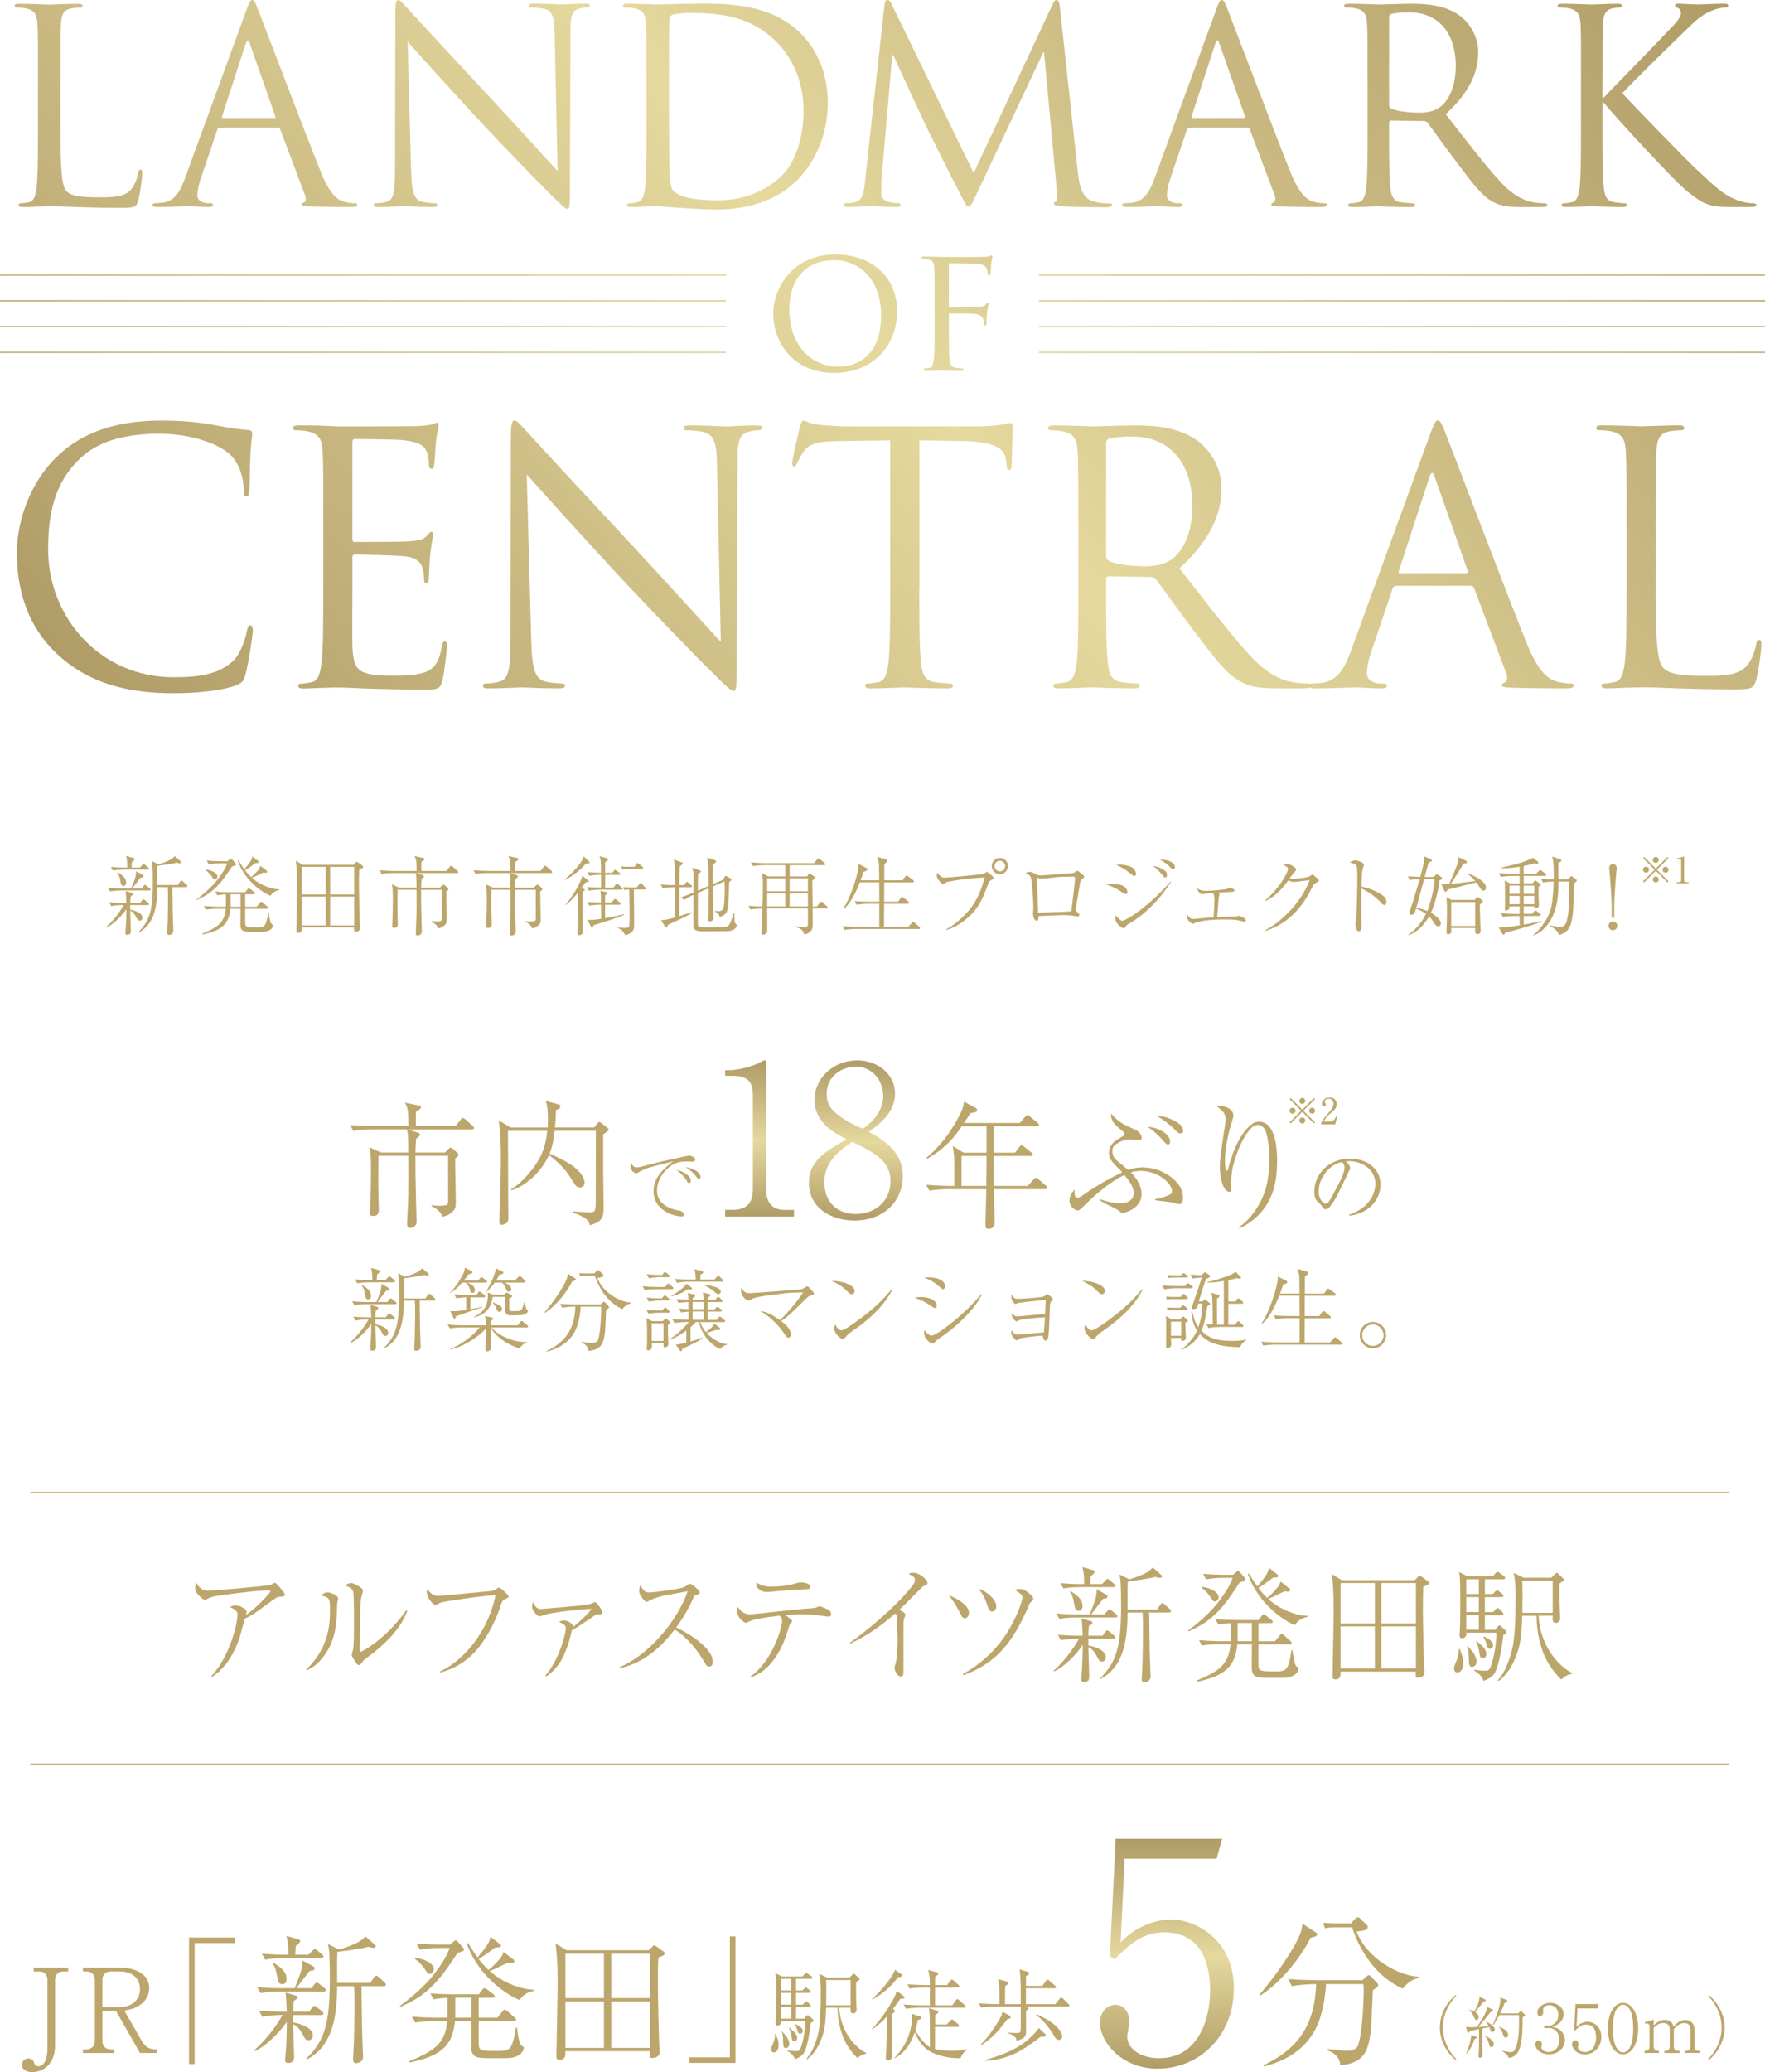 <?xml version="1.0" encoding="UTF-8"?>
<svg id="_レイヤー_2" data-name="レイヤー 2" xmlns="http://www.w3.org/2000/svg" xmlns:xlink="http://www.w3.org/1999/xlink" viewBox="0 0 530.54 622.46">
  <defs>
    <style>
      .cls-1 {
        fill: url(#_名称未設定グラデーション_62-2);
      }

      .cls-2 {
        fill: url(#_名称未設定グラデーション_62-3);
      }

      .cls-3 {
        fill: url(#_名称未設定グラデーション_62-4);
      }

      .cls-4 {
        fill: none;
        stroke: #c4ad72;
        stroke-miterlimit: 10;
        stroke-width: .45px;
      }

      .cls-5 {
        fill: #bca66b;
      }

      .cls-6 {
        fill: url(#_名称未設定グラデーション_62);
      }
    </style>
    <linearGradient id="_名称未設定グラデーション_62" data-name="名称未設定グラデーション 62" x1="350.77" y1="621.43" x2="350.77" y2="552.38" gradientUnits="userSpaceOnUse">
      <stop offset="0" stop-color="#b09c67"/>
      <stop offset=".49" stop-color="#e5d99e"/>
      <stop offset=".72" stop-color="#cbbb83"/>
      <stop offset="1" stop-color="#b09c67"/>
    </linearGradient>
    <linearGradient id="_名称未設定グラデーション_62-2" data-name="名称未設定グラデーション 62" x1="228.31" y1="365.45" x2="228.31" y2="318.55" xlink:href="#_名称未設定グラデーション_62"/>
    <linearGradient id="_名称未設定グラデーション_62-3" data-name="名称未設定グラデーション 62" x1="257.27" y1="366.64" x2="257.27" y2="318.55" xlink:href="#_名称未設定グラデーション_62"/>
    <linearGradient id="_名称未設定グラデーション_62-4" data-name="名称未設定グラデーション 62" x1="74.03" y1="264.67" x2="465.02" y2="-63.41" xlink:href="#_名称未設定グラデーション_62"/>
  </defs>
  <g id="_レイヤー_2-2" data-name="レイヤー 2">
    <g>
      <path class="cls-5" d="M63.45,503.61c5.79-6.21,7.96-16.09,7.96-18.7,0-1.25-1.76-1.89-2.35-2.16.71-.3,1.16-.49,1.68-.49,1.42,0,3.4,1.14,3.4,1.89,0,.23-.19.8-.26,1.06,3.55-2.46,7.44-6.85,7.44-7.19,0-.23-.22-.27-.71-.27-4.15,0-15.81,1.7-15.93,1.74-1.12.23-1.65.45-2.43.87-.34.15-.52.19-.67.19-.37,0-.79-.3-1.35-.83-1.27-1.17-1.57-1.82-1.57-2.73,0-.49.07-.98.22-1.74,1.31,2.46,2.73,2.57,3.7,2.57,2.65,0,17.16-1.4,18.17-1.59.56-.11,1.08-.38,1.27-.45.41-.27.45-.3.6-.3.34,0,1.27,1.1,1.65,1.55.45.53,1.35,1.55,1.35,1.97,0,.57-.37.61-1.64.68-.64.04-1.01.3-2.69,1.51-3.1,2.27-4.37,3.18-5.5,3.9-.75.45-1.64.91-2.21,1.14-.22.72-1.05,3.9-1.23,4.54-.6,2.31-2.13,6.66-5.42,10.26-1.46,1.59-2.73,2.42-3.33,2.8l-.15-.23Z"/>
      <path class="cls-5" d="M92.01,501.49c2.28-1.97,4-4.51,5.23-7.23,1.87-4.2,1.94-7.76,1.94-10.86s0-3.48-2.65-4.09c.37-.38.97-.95,1.87-.95,1.16,0,3.25.98,3.25,1.82,0,.23-.26,1.21-.3,1.44-.04.57-.07,3.1-.11,3.6-.22,3.67-.75,8.06-3.85,12.23-1.12,1.51-2.84,3.33-5.2,4.32l-.19-.27ZM122.44,483.92c-1.98,5.26-6.17,9.35-10.43,12.8-.41.34-2.43,1.7-2.73,2.08-.93,1.25-1.05,1.4-1.42,1.4-.71,0-2.13-2.73-2.13-3.1,0-.23.34-1.29.37-1.48.26-1.36.3-3.41.3-8.48,0-1.59,0-7.38-.19-8.67-.11-.83-.3-1.32-2.5-2.23.37-.23,1.01-.68,1.76-.68.97,0,2.54.95,3.25,1.59.19.15.37.42.37.76,0,.23-.3,1.14-.34,1.33-.15.53-.34,1.63-.41,2.8-.11,2.5-.19,10.79-.19,13.55,0,.57,0,.64.11.64.45,0,7.33-3.41,13.91-12.53l.26.23Z"/>
      <path class="cls-5" d="M132.23,502.13c6.47-2.92,14.36-11.21,16.71-22.94-3.33.11-14.5,1.7-16.15,2.16-.71.19-.82.27-1.38.64-.04.04-.22.15-.41.15-.86,0-2.73-2.2-2.73-3.97,0-.38.15-.64.22-.83,1.2,1.86,2.39,2.08,3.36,2.08.3,0,15.07-1.36,15.96-1.51.93-.19,1.27-.38,1.65-.76.26-.23.34-.27.49-.27.41,0,2.95,2.23,2.95,2.76,0,.19-.11.3-.9.68-.9.42-1.08.68-1.46,1.82-.22.76-2.09,6.89-6.47,12.53-2.95,3.86-7.1,6.62-11.81,7.76l-.04-.3Z"/>
      <path class="cls-5" d="M163.9,503.38c4.22-4.85,6.17-12.53,6.17-14.31,0-.53-.11-.98-1.98-1.82.37-.27.71-.45,1.5-.45,1.16,0,2.77,1.02,2.69,1.93,2.21-1.74,4.71-4.2,5.57-5.41-2.5,0-10.09.83-13.42,1.55-.37.08-1.87.68-2.21.68-.75,0-2.28-1.78-2.28-2.84,0-.64.15-1.1.26-1.44.75,1.63,1.46,2.08,2.39,2.08.22,0,13.16-1.06,14.39-1.4.6-.15.75-.23,1.2-.42.37-.19.56-.23.67-.23.26,0,.37.04.97.87.79,1.02,1.27,1.7,1.27,2.2s-.3.53-1.16.57c-.67,0-.79.08-1.12.3-2.8,1.97-6.02,4.09-6.95,4.54-.41,2.23-1.12,4.39-1.98,6.55-.9,2.23-2.5,5.22-5.76,7.31l-.22-.27Z"/>
      <path class="cls-5" d="M186.32,500.8c8.3-3.52,16.97-13.17,20.41-22.79-1.16.23-6.17,1.1-7.18,1.32-1.5.38-3.07.8-4.3,1.48-.52.3-.67.38-.9.38-.49,0-1.12-.91-1.57-1.55-.37-.53-.67-1.1-.67-1.82,0-.53.19-1.14.34-1.67.19.34.34.72.79,1.25.64.76.97.98,1.83.98,1.64,0,9.23-1.06,10.35-1.51.45-.19.64-.3,1.5-.87.3-.23.41-.23.52-.23.37,0,2.92,1.97,2.92,2.57,0,.45-.22.53-1.42.91-.19.04-.3.3-.41.53-2.09,4.69-4.15,7.57-5.27,9.09,4.9,2.38,10.99,6.55,10.99,10.3,0,.27,0,1.48-1.12,1.48-.56,0-.82-.38-1.08-.83-2.47-4.13-4.97-7.5-9.23-10.33-2.32,2.99-7.78,9.77-16.41,11.62l-.07-.3Z"/>
      <path class="cls-5" d="M225.58,503.64c6.69-4.69,9.53-14.84,9.53-16.85,0-.72-.34-1.02-.79-1.44-6.43.76-7.66,1.14-9.08,1.74-.6.27-.86.38-1.08.38-.41,0-2.62-1.29-2.62-3.82,0-.38.07-.72.11-1.1.49.79,1.72,2.39,3.63,2.39,1.46,0,10.54-1.1,12.52-1.29,2.17-.19,4.34-.42,6.5-.57.75-.08.93-.11,1.42-.34.07-.04.37-.19.56-.19.45,0,2.39.72,3.14,1.36.3.23.37.61.37.91,0,.42-.15.83-.67.83-.49,0-2.47-.34-2.88-.38-2.5-.3-4.6-.34-5.61-.34-2.21,0-3.85.15-4.56.23.52.38,2.06,1.48,2.06,1.85,0,.19-.64.91-.71,1.06-.19.3-.3.72-.41,1.1-1.83,6.17-5.05,12.53-11.36,14.73l-.07-.26ZM231.93,476.61c2.84,0,4.93-.3,6.77-.83,1.31-.38,1.46-.42,1.87-.42.9,0,2.99.23,2.99,1.32,0,.68-.45.68-1.79.76-5.35.23-5.91.34-10.84.8h-.41c-.56,0-1.38,0-2.43-.87-.64-.53-.75-1.1-.75-2.04,1.79,1.25,3.36,1.29,4.6,1.29Z"/>
      <path class="cls-5" d="M255.41,493.54c8.86-6.4,16-13.33,19.03-17.45.56-.79.6-1.21.6-1.44,0-.27,0-.68-.56-1.06-.22-.15-1.2-.76-1.38-.87.37-.11.82-.27,1.35-.27,1.57,0,2.92,1.06,3.66,1.85.45.45.67.72.67,1.25,0,.42-.22.49-.75.72-.6.23-.71.34-1.79,1.44-4.04,4.09-4.49,4.54-5.94,5.91.75.34,1.87.87,1.87,1.48,0,.19-.37.98-.41,1.14-.19.49-.19,1.17-.19,2.2v12.98c0,1.59,0,2.2-.79,2.2-1.23,0-1.91-2.16-1.91-2.57,0-.26.37-1.44.45-1.67.3-1.36.52-5.41.52-6.93,0-.87-.26-6.62-.3-6.97-.07-.38-.15-.49-.45-.79-4.11,3.6-8.56,6.81-13.53,9.05l-.15-.19Z"/>
      <path class="cls-5" d="M291.26,484.45c0,.8-.45,1.67-1.2,1.67-.45,0-.82-.27-1.01-.64-1.91-3.67-1.94-3.79-3.85-6.25,3.81,1.4,6.06,3.56,6.06,5.22ZM289.42,502.89c2.62-1.48,9.35-5.41,14.21-13.93,2.24-3.97,3.7-8.06,3.7-9.05,0-.91-.56-1.21-2.36-2.31.37-.11.86-.27,1.53-.27.93,0,1.94.42,3.25,1.67.75.68.82.95.82,1.32s-.11.49-.86,1.1c-.15.11-.22.3-1.08,2.27-5.35,12.08-11.07,16.54-19.03,19.57l-.19-.38ZM299.48,482.48c0,1.06-.64,1.63-1.31,1.63-.75,0-1.08-.91-1.23-1.4-.93-2.88-1.5-3.82-2.84-5.49,2.69.87,5.38,3.41,5.38,5.26Z"/>
      <path class="cls-5" d="M334.69,492.29h-7.55v2.01c2.28.42,5.27,1.51,5.27,3.52,0,1.14-.79,1.32-1.16,1.32-.71,0-.82-.23-1.57-1.63-.3-.61-1.27-2.23-2.54-2.73.04,1.21.26,7.95.26,8.71,0,.87-.11,1.21-.34,1.4-.3.26-.79.45-1.23.45-.82,0-.82-.57-.82-.87,0-.23.19-2.46.22-2.95.11-1.67.22-4.66.22-7.42-1.68,2.69-5.91,7-8.64,7.99l-.11-.19c3.66-3.29,6.13-7,7.63-9.62h-.64c-1.2,0-3.29.15-4.82.45l-.86-1.63c2.06.15,4.11.27,6.21.27h1.23c-.15-3.52-.19-3.9-.34-5.19l2.73.79c.15.04.52.19.52.53,0,.3-.49.61-1.05.95-.07.76-.15,1.29-.19,2.92h4.3l.78-1.06c.3-.38.41-.53.6-.53.22,0,.56.26.71.38l1.35,1.14c.19.15.37.3.37.61,0,.34-.3.38-.56.38ZM335.33,485.89h-12.11c-1.16,0-3.25.11-4.79.42l-.9-1.63c2.06.19,4.15.3,6.21.3h3.81c.56-1.29,1.27-3.26,1.5-3.97.49-1.44.67-2.39.56-3.6l3.07,1.7c.19.11.22.3.22.45,0,.68-.75.68-1.27.68-1.23,1.55-2.47,3.18-3.63,4.73h4.04l.86-1.1c.11-.15.37-.45.56-.45.22,0,.52.27.67.38l1.38,1.1c.19.15.37.3.37.57,0,.34-.3.42-.56.42ZM334.69,476.77h-10.24c-1.16,0-3.29.11-4.79.42l-.9-1.63c2.06.19,4.15.3,6.21.3h.9c.04-.98.07-2.92-.52-5.11l3.21.91c.26.08.49.23.49.53,0,.34-.71.91-1.2,1.32-.04.3-.11,1.55-.15,2.35h3.55l1.08-1.1c.37-.38.45-.45.6-.45.22,0,.49.23.67.38l1.27,1.1c.22.19.37.3.37.57,0,.34-.3.42-.56.42ZM324.23,483.88c-1.01,0-1.12-.79-1.42-2.46-.3-1.59-.45-2.2-1.27-3.29l.22-.15c1.87,1.1,3.63,2.38,3.63,4.43,0,.23,0,1.48-1.16,1.48ZM351.41,484.41h-5.98c0,.3.15,10.11.15,11.32,0,.27.26,7.65.26,7.99,0,1.32-1.38,1.67-1.79,1.67-.82,0-.86-.68-.86-.95,0-.64.19-3.86.22-4.58.15-5.72.15-10.03.15-10.9,0-1.48-.04-3.07-.11-4.54h-4.52c0,10.22-2.06,16.73-8.11,19.95l-.15-.15c4.67-4.85,6.32-8.82,6.32-21.77,0-3.03-.07-6.06-.15-7.23-.07-.91-.22-1.67-.37-2.27l2.99,1.48c1.5-.42,2.95-.98,4.34-1.59,1.12-.49,2.09-1.29,2.73-1.97l2.54,2.27c.19.19.22.27.22.42,0,.23-.15.42-.56.42-.22,0-.3,0-1.5-.27-1.61.49-6.17,1.1-8.22,1.36-.15,2.35-.04,6.09-.07,8.44h8.9l.93-1.44c.11-.15.37-.53.64-.53.15,0,.3.08.71.45l1.5,1.36c.07.08.37.42.37.64,0,.42-.37.42-.56.42Z"/>
      <path class="cls-5" d="M372.64,475.36c-2.43,3.67-4,6.13-6.58,8.78-3.07,3.14-5.16,4.2-8.75,5.94l-.15-.27c1.79-1.33,6.17-4.77,9.05-8.52,2.21-2.92,3.7-5.38,4.3-7.31h-3.14c-.79,0-3.03.08-4.82.45l-.9-1.67c1.94.19,4.3.3,6.24.3h2.77l1.01-.91c.11-.11.3-.23.45-.23.22,0,.37.11.49.27l1.5,1.7c.11.11.26.3.26.49,0,.42-.37.57-1.72.95ZM388.9,503.27c-1.38.76-2.13.76-5.65.76-5.05,0-6.02,0-6.73-1.44-.11-.26-.26-.64-.26-1.78s.04-5.91.04-6.89h-4.37c-.6,6.25-3.18,9.43-12.07,11.28l-.15-.38c7.59-2.99,9.65-5.49,10.17-10.9h-3.78c-1.31,0-3.4.15-4.79.42l-.9-1.63c2.8.23,5.53.3,6.21.3h3.29c0-.19.04-.45.04-.64v-4.77c-1.16.04-2.58.19-3.74.42l-.86-1.63c2.8.23,5.5.27,6.21.27h6.77l.93-1.25c.11-.15.37-.45.56-.45s.6.26.75.38l1.61,1.25c.19.15.41.3.41.61,0,.34-.34.38-.6.38h-3.7v5.45h4.97l1.42-1.74c.22-.26.37-.45.56-.45s.52.27.67.38l1.98,1.74c.22.19.37.38.37.57,0,.38-.34.42-.6.42h-9.38c0,1.1-.07,6.36.04,6.89.19,1.1,1.01,1.25,4.6,1.25,3.78,0,4.26,0,5.31-6.36l.3.04c.15,1.21.41,4.32,1.31,4.92.45.34.52.38.52.53,0,.61-.56,1.55-1.46,2.08ZM365.2,481.08c-.49,0-.6-.19-1.38-1.36-1.12-1.59-1.76-2.12-2.65-2.76l.15-.27c2.13.23,4.97,1.4,4.97,3.1,0,.61-.52,1.29-1.08,1.29ZM376.3,487.55h-4.3v5.45h4.3v-5.45ZM389.27,488.2c-2.62-.91-10.99-6.09-14.17-15.37l.3-.15c1.46,2.39,2.09,3.26,2.58,3.9,2.62-3.26,3.14-3.97,3.44-5.6l2.43,1.89c.34.27.37.38.37.53,0,.45-.3.45-1.5.49-2.09,1.59-2.92,2.16-4.45,3.14.22.3,1.12,1.55,2.62,2.99,1.5-1.21,2.58-2.5,3.14-3.18.49-.64.64-.98.9-1.74l2.5,1.97c.15.11.37.26.37.61,0,.38-.34.45-.6.45-.3,0-.67-.04-1.08-.11-2.92,1.44-3.89,1.89-4.9,2.31,3.63,3.29,8.64,5.04,11.81,5.07v.3c-.75.15-2.73.61-3.78,2.5Z"/>
      <path class="cls-5" d="M427.81,476.65c-.07,1.97-.11,3.63-.11,6.78s.26,16.05.45,18.44c0,.15.04.38.04.53,0,1.25-1.35,1.59-1.91,1.59-.75,0-.75-.15-.71-1.85h-22.62c.04,1.02.07,2.35-1.5,2.35-.86,0-.9-.49-.9-1.02,0-.57.34-16.73.34-19.87,0-6.06-.26-8.25-.56-10.75l2.95,1.82h21.98l.9-.91c.37-.38.41-.42.56-.42.19,0,.41.15.6.3l1.72,1.25c.26.19.49.38.49.64,0,.45-.52.68-1.72,1.14ZM413.27,475.55h-10.32v12.11h10.32v-12.11ZM413.27,488.58h-10.32v12.64h10.32v-12.64ZM425.61,475.55h-10.39v12.11h10.39v-12.11ZM425.61,488.58h-10.39v12.64h10.39v-12.64Z"/>
      <path class="cls-5" d="M438.09,502.4c-.71,0-1.01-.49-1.01-1.14,0-.61.19-1.06.75-2.42.19-.45.82-2.04.64-3.41h.37c.04.15.11.34.67,1.97.15.42.34,1.06.34,2.01,0,.34,0,2.99-1.76,2.99ZM451.89,491.11c-.34,3.33-1.23,8.29-2.17,10.6-.52,1.33-1.31,2.27-3.74,3.26-.75-1.85-2.17-2.8-2.88-3.1v-.27c1.05.19,3.1.3,3.25.3.78,0,1.31-.04,1.83-1.48,1.05-2.88,1.68-7.5,1.65-9.96h-9.05c.15,1.4-.86,1.67-1.23,1.67-.86,0-.86-.64-.79-1.63.3-3.03.15-15.52.11-15.9-.15-1.78-.19-1.86-.3-2.35l2.54,1.25h7.59l.82-.87c.41-.45.49-.45.64-.45s.19.04.67.38l1.23.87c.11.11.37.3.37.57,0,.38-.34.42-.56.42h-5.53v4.43h2.35l.67-.68c.41-.42.45-.49.64-.49.15,0,.22.04.64.42l.9.68c.15.15.37.34.37.57,0,.38-.34.42-.56.42h-5.01v4.51h2.5l.71-.79c.37-.42.41-.45.6-.45.22,0,.52.27.64.38l.78.8c.34.34.34.49.34.57,0,.34-.3.42-.56.42h-5.01v4.39h2.99l.82-.87c.37-.42.41-.45.6-.45s.19,0,.67.45l1.12,1.06c.11.08.3.3.3.53,0,.45-.52.64-.97.83ZM444.52,474.42h-3.78v4.43h3.78v-4.43ZM444.52,479.76h-3.78v4.51h3.78v-4.51ZM444.52,485.17h-3.78v4.39h3.78v-4.39ZM442.54,500.73c-.97,0-.97-.64-1.05-3.18-.04-1.1-.07-2.23-.52-2.99l.19-.11c.22.3,1.38,1.55,1.61,1.85.67.98,1.08,2.23,1.08,2.8,0,.91-.6,1.63-1.31,1.63ZM445.72,498.15c-.79,0-.9-.57-1.05-1.78-.11-.72-.3-1.97-.97-3.33l.15-.11c.3.34,1.76,1.55,1.98,1.85.75.83.97,1.63.97,2.08,0,.38-.22,1.29-1.08,1.29ZM447.92,495.28c-.71,0-.86-.42-1.23-1.82-.15-.57-.45-1.14-.82-1.67l.3-.15c1.79,1.02,2.65,1.51,2.65,2.61,0,.34-.19,1.02-.9,1.02ZM469.31,504.55c-1.38-1.36-4-4.13-5.65-8.67-1.2-3.37-1.79-6.93-1.79-10.49h-4.3c-.22,5.57-.34,8.63-2.17,12.87-1.83,4.32-3.96,5.98-4.9,6.7l-.3-.19c1.42-1.51,2.47-3.52,3.36-6.06,1.31-3.79,2.02-6.44,2.02-19.8,0-1.74-.11-3.52-.22-4.2,0-.34-.34-1.85-.37-2.2l2.99,1.44h8.34l1.12-1.14c.07-.08.34-.34.52-.34.15,0,.19.04.49.34l1.35,1.29c.22.19.3.34.3.49,0,.19-.11.26-.37.45-.15.08-.82.57-.93.64,0,2.01-.04,5.26.07,8.1,0,.38.11,2.01.11,2.39,0,1.06-.9,1.36-1.31,1.36-1.08,0-1.01-.98-.93-2.16h-4.26c.64,10.83,7.81,16.2,10.09,17.19v.26c-1.61.3-2.43.95-3.25,1.7ZM466.73,474.87h-9.16c.15,2.04.08,7.31.04,9.62h9.12v-9.62Z"/>
    </g>
    <line class="cls-4" x1="9.11" y1="448.39" x2="519.76" y2="448.39"/>
    <line class="cls-4" x1="9.11" y1="529.99" x2="519.76" y2="529.99"/>
    <g>
      <path class="cls-5" d="M19.03,592.24c-1.45,0-2.48.84-2.48,2.57v19.54c0,6.08-3.89,8.12-6.93,8.12-1.91,0-3.04-.98-3.04-2.21,0-1.12.88-1.9,1.98-1.9.88,0,1.45.53,1.63,1.12.14.56.35,1.23,1.38,1.23,1.13,0,2.69-1.23,2.69-5.41v-20.49c0-1.58-.88-2.57-2.47-2.57h-1.66v-1.16h10.36v1.16h-1.45Z"/>
      <path class="cls-5" d="M42.08,616.73l-7.21-12.62h-4.1v8.93c0,1.76,1.1,2.57,2.51,2.57h1.1v1.12h-9.44v-1.12h1.06c1.45,0,2.51-.88,2.51-2.57v-18.24c0-1.69-.99-2.57-2.51-2.57h-1.06v-1.16h10.89c4.24,0,9.02,1.51,9.02,6.18,0,2.04-.99,3.69-2.4,4.78-1.73,1.34-3.43,1.65-5.09,1.93l5.3,9.21c1.02,1.76,2.19,2.42,3.92,2.42h.53v1.12h-5.02ZM36.07,592.24h-2.79c-1.59,0-2.51.98-2.51,2.57v8.15h5.09c3.36,0,6.22-1.83,6.22-5.41s-2.69-5.31-6.01-5.31Z"/>
      <path class="cls-5" d="M56.82,582.03h13.86v1.67h-12.18v36.33h-1.68v-38Z"/>
      <path class="cls-5" d="M96.6,605.33h-8.49v2.21c2.56.46,5.92,1.67,5.92,3.88,0,1.25-.88,1.46-1.3,1.46-.8,0-.92-.25-1.76-1.8-.34-.67-1.43-2.46-2.86-3.01.04,1.34.29,8.77.29,9.61,0,.96-.13,1.34-.38,1.55-.34.29-.88.5-1.39.5-.92,0-.92-.63-.92-.96,0-.25.21-2.71.25-3.26.13-1.84.25-5.14.25-8.19-1.89,2.97-6.64,7.73-9.7,8.81l-.13-.21c4.12-3.63,6.89-7.73,8.57-10.61h-.71c-1.34,0-3.7.17-5.42.5l-.97-1.8c2.31.17,4.62.29,6.97.29h1.39c-.17-3.88-.21-4.3-.38-5.72l3.07.88c.17.04.59.21.59.58,0,.33-.55.67-1.18,1.04-.08.84-.17,1.42-.21,3.22h4.83l.88-1.17c.34-.42.46-.58.67-.58.25,0,.63.29.8.42l1.51,1.25c.21.17.42.33.42.67,0,.38-.34.42-.63.42ZM97.31,598.27h-13.61c-1.3,0-3.65.13-5.38.46l-1.01-1.8c2.31.21,4.66.33,6.97.33h4.28c.63-1.42,1.43-3.59,1.68-4.39.55-1.59.76-2.63.63-3.97l3.44,1.88c.21.13.25.33.25.5,0,.75-.84.75-1.43.75-1.39,1.71-2.77,3.51-4.07,5.22h4.54l.97-1.21c.13-.17.42-.5.63-.5.25,0,.59.29.76.42l1.55,1.21c.21.17.42.33.42.63,0,.38-.34.46-.63.46ZM96.6,588.21h-11.51c-1.3,0-3.7.13-5.38.46l-1.01-1.8c2.31.21,4.66.33,6.97.33h1.01c.04-1.09.08-3.22-.59-5.64l3.61,1c.29.08.55.25.55.58,0,.38-.8,1-1.34,1.46-.04.33-.13,1.71-.17,2.59h3.99l1.22-1.21c.42-.42.5-.5.67-.5.25,0,.55.25.76.42l1.43,1.21c.25.21.42.33.42.63,0,.38-.34.46-.63.46ZM84.84,596.06c-1.13,0-1.26-.88-1.6-2.71-.34-1.75-.5-2.42-1.43-3.63l.25-.17c2.1,1.21,4.07,2.63,4.07,4.89,0,.25,0,1.63-1.3,1.63ZM115.38,596.64h-6.72c0,.33.17,11.15.17,12.49,0,.29.29,8.44.29,8.81,0,1.46-1.55,1.84-2.02,1.84-.92,0-.97-.75-.97-1.04,0-.71.21-4.26.25-5.05.17-6.31.17-11.07.17-12.03,0-1.63-.04-3.38-.13-5.01h-5.08c0,11.28-2.31,18.46-9.12,22.01l-.17-.17c5.25-5.35,7.1-9.73,7.1-24.01,0-3.34-.08-6.68-.17-7.98-.08-1-.25-1.84-.42-2.51l3.36,1.63c1.68-.46,3.32-1.09,4.87-1.75,1.26-.54,2.35-1.42,3.07-2.17l2.86,2.51c.21.21.25.29.25.46,0,.25-.17.46-.63.46-.25,0-.34,0-1.68-.29-1.81.54-6.93,1.21-9.24,1.5-.17,2.59-.04,6.72-.08,9.31h10l1.05-1.59c.13-.17.42-.58.71-.58.17,0,.34.08.8.5l1.68,1.5c.08.08.42.46.42.71,0,.46-.42.46-.63.46Z"/>
      <path class="cls-5" d="M137.56,586.66c-2.73,4.05-4.49,6.77-7.39,9.69-3.44,3.47-5.8,4.64-9.83,6.56l-.17-.29c2.02-1.46,6.93-5.26,10.17-9.4,2.48-3.22,4.16-5.93,4.83-8.06h-3.53c-.88,0-3.4.08-5.42.5l-1.01-1.84c2.18.21,4.83.33,7.02.33h3.11l1.13-1c.13-.13.34-.25.5-.25.25,0,.42.13.55.29l1.68,1.88c.13.13.29.33.29.54,0,.46-.42.63-1.93,1.04ZM155.83,617.44c-1.55.84-2.39.84-6.34.84-5.67,0-6.76,0-7.56-1.59-.13-.29-.29-.71-.29-1.96s.04-6.52.04-7.6h-4.92c-.67,6.89-3.57,10.4-13.57,12.45l-.17-.42c8.53-3.3,10.84-6.06,11.43-12.03h-4.24c-1.47,0-3.82.17-5.38.46l-1.01-1.8c3.15.25,6.22.33,6.97.33h3.7c0-.21.04-.5.04-.71v-5.26c-1.3.04-2.9.21-4.2.46l-.97-1.8c3.15.25,6.18.29,6.97.29h7.6l1.05-1.38c.13-.17.42-.5.63-.5s.67.29.84.42l1.81,1.38c.21.17.46.33.46.67,0,.38-.38.42-.67.42h-4.16v6.01h5.59l1.6-1.92c.25-.29.42-.5.63-.5s.59.29.76.42l2.23,1.92c.25.21.42.42.42.63,0,.42-.38.46-.67.46h-10.54c0,1.21-.08,7.02.04,7.6.21,1.21,1.13,1.38,5.17,1.38,4.24,0,4.79,0,5.96-7.02l.34.04c.17,1.34.46,4.76,1.47,5.43.5.38.59.42.59.58,0,.67-.63,1.71-1.64,2.3ZM129.2,592.97c-.55,0-.67-.21-1.55-1.5-1.26-1.75-1.97-2.34-2.98-3.05l.17-.29c2.39.25,5.59,1.55,5.59,3.42,0,.67-.59,1.42-1.22,1.42ZM141.68,600.11h-4.83v6.01h4.83v-6.01ZM156.25,600.82c-2.94-1-12.35-6.72-15.92-16.96l.34-.17c1.64,2.63,2.35,3.59,2.9,4.3,2.94-3.59,3.53-4.39,3.86-6.18l2.73,2.09c.38.29.42.42.42.58,0,.5-.34.5-1.68.54-2.35,1.75-3.28,2.38-5,3.47.25.33,1.26,1.71,2.94,3.3,1.68-1.34,2.9-2.76,3.53-3.51.55-.71.71-1.09,1.01-1.92l2.81,2.17c.17.13.42.29.42.67,0,.42-.38.5-.67.5-.34,0-.76-.04-1.22-.13-3.28,1.59-4.37,2.09-5.5,2.55,4.07,3.63,9.7,5.55,13.27,5.6v.33c-.84.17-3.07.67-4.24,2.76Z"/>
      <path class="cls-5" d="M197.88,588.08c-.08,2.17-.13,4.01-.13,7.48s.29,17.71.5,20.34c0,.17.04.42.04.58,0,1.38-1.51,1.75-2.14,1.75-.84,0-.84-.17-.8-2.05h-25.41c.04,1.13.08,2.59-1.68,2.59-.97,0-1.01-.54-1.01-1.13,0-.63.38-18.46.38-21.93,0-6.68-.29-9.1-.63-11.86l3.32,2h24.7l1.01-1c.42-.42.46-.46.63-.46.21,0,.46.17.67.33l1.93,1.38c.29.21.55.42.55.71,0,.5-.59.75-1.93,1.25ZM181.54,586.87h-11.59v13.36h11.59v-13.36ZM181.54,601.24h-11.59v13.95h11.59v-13.95ZM195.41,586.87h-11.68v13.36h11.68v-13.36ZM195.41,601.24h-11.68v13.95h11.68v-13.95Z"/>
      <path class="cls-5" d="M221.07,619.7h-13.86v-1.67h12.18v-36.33h1.68v38Z"/>
      <path class="cls-5" d="M232.63,616.55c-.57,0-.81-.39-.81-.9,0-.48.15-.84.6-1.92.15-.36.66-1.62.51-2.69h.3c.03.12.09.27.54,1.56.12.33.27.84.27,1.59,0,.27,0,2.36-1.41,2.36ZM243.74,607.64c-.27,2.63-.99,6.55-1.75,8.38-.42,1.05-1.05,1.8-3.01,2.57-.6-1.47-1.75-2.21-2.32-2.45v-.21c.84.15,2.5.24,2.62.24.63,0,1.05-.03,1.47-1.17.84-2.27,1.35-5.92,1.32-7.87h-7.28c.12,1.11-.69,1.32-.99,1.32-.69,0-.69-.51-.63-1.29.24-2.39.12-12.27.09-12.57-.12-1.41-.15-1.47-.24-1.86l2.05.99h6.11l.66-.69c.33-.36.39-.36.51-.36s.15.03.54.3l.99.69c.09.09.3.24.3.45,0,.3-.27.33-.45.33h-4.45v3.5h1.9l.54-.54c.33-.33.36-.39.51-.39.12,0,.18.03.51.33l.72.54c.12.12.3.27.3.45,0,.3-.27.33-.45.33h-4.03v3.56h2.02l.57-.63c.3-.33.33-.36.48-.36.18,0,.42.21.51.3l.63.63c.27.27.27.39.27.45,0,.27-.24.33-.45.33h-4.03v3.47h2.41l.66-.69c.3-.33.33-.36.48-.36s.15,0,.54.36l.9.84c.09.06.24.24.24.42,0,.36-.42.51-.78.66ZM237.81,594.44h-3.04v3.5h3.04v-3.5ZM237.81,598.66h-3.04v3.56h3.04v-3.56ZM237.81,602.94h-3.04v3.47h3.04v-3.47ZM236.22,615.24c-.78,0-.78-.51-.84-2.51-.03-.87-.06-1.77-.42-2.36l.15-.09c.18.24,1.11,1.23,1.29,1.47.54.78.87,1.77.87,2.21,0,.72-.48,1.29-1.05,1.29ZM238.77,613.2c-.63,0-.72-.45-.84-1.41-.09-.57-.24-1.56-.78-2.63l.12-.09c.24.27,1.41,1.23,1.59,1.47.6.66.78,1.29.78,1.65,0,.3-.18,1.02-.87,1.02ZM240.55,610.93c-.57,0-.69-.33-.99-1.44-.12-.45-.36-.9-.66-1.32l.24-.12c1.44.81,2.14,1.2,2.14,2.06,0,.27-.15.81-.72.81ZM257.76,618.26c-1.11-1.08-3.22-3.26-4.54-6.85-.96-2.66-1.44-5.48-1.44-8.29h-3.46c-.18,4.4-.27,6.82-1.75,10.17-1.47,3.41-3.19,4.73-3.94,5.3l-.24-.15c1.14-1.2,1.99-2.78,2.71-4.79,1.05-2.99,1.62-5.09,1.62-15.65,0-1.38-.09-2.78-.18-3.32,0-.27-.27-1.47-.3-1.74l2.41,1.14h6.71l.9-.9c.06-.06.27-.27.42-.27.12,0,.15.03.39.27l1.08,1.02c.18.15.24.27.24.39,0,.15-.09.21-.3.36-.12.06-.66.45-.75.51,0,1.59-.03,4.16.06,6.4,0,.3.09,1.59.09,1.89,0,.84-.72,1.08-1.05,1.08-.87,0-.81-.78-.75-1.71h-3.43c.51,8.56,6.29,12.81,8.12,13.58v.21c-1.29.24-1.96.75-2.62,1.35ZM255.68,594.8h-7.37c.12,1.62.06,5.77.03,7.6h7.34v-7.6Z"/>
      <path class="cls-5" d="M271.69,599.68c.12.12.21.21.21.33,0,.36-.15.36-1.29.45-.57.84-1.11,1.59-2.2,3.05.45.27.57.33.57.6,0,.42-.6.75-.84.87v7.24c0,.63.03,3.38.03,3.95,0,1.86,0,2.03-.33,2.39-.09.09-.39.39-.87.39s-.69-.12-.69-.54c0-.87.12-2.24.15-3.11.09-1.92.09-2.69.12-9.52-1.96,2.24-3.58,3.29-4.39,3.8l-.06-.15c2.38-2.33,5.42-6.7,6.89-9.78.21-.42.27-.6.54-1.59l2.17,1.62ZM270.97,593.09c.09.06.21.18.21.36,0,.3-.27.36-1.26.54-1.47,2-3.85,4.58-7.76,6.7l-.03-.18c3.04-2.66,6.59-7.27,6.86-8.8l1.99,1.38ZM288.81,618.26c-3.97.21-7.49-1.11-8.88-1.8-3.1-1.56-4.51-4.91-4.97-5.98-1.59,4.7-4.03,6.82-5.99,7.81l-.09-.12c.78-.81,2.44-2.57,3.64-5.21.96-2.06,1.65-4.79,1.65-7.03,0-.39-.09-.69-.15-.99l2.65.84c.15.06.33.12.33.36,0,.27-.12.3-1.14.75-.12.75-.27,1.56-.69,2.99.57,1.23,2.38,3.98,4.36,5.09-.03-1.47-.03-7.93-.06-9.25,0-1.2-.15-1.95-.24-2.51l2.44.84c.24.06.36.12.36.36,0,.27-.09.33-.93.93v2.81h3.52l1.05-1.14c.3-.33.36-.36.51-.36.09,0,.18,0,.54.33l1.29,1.11c.15.12.3.24.3.45,0,.27-.24.33-.45.33h-6.8v6.64c2.05.51,4.15.54,5.18.54,2.47,0,3.61-.3,4.45-.51v.12c-1.14.93-1.78,1.94-1.9,2.6ZM289.78,603.12h-13.57c-1.05,0-2.74.12-3.85.33l-.72-1.29c2.26.18,4.45.24,5,.24h2.86v-5.36h-2.17c-1.05,0-2.74.12-3.88.33l-.69-1.29c2.26.18,4.42.24,5,.24h1.75c-.03-2.12-.06-3.08-.54-4.55l2.65.72c.3.09.45.15.45.39s-.09.3-.99.96v2.48h3.58l.99-1.26c.3-.39.42-.39.51-.39.18,0,.48.27.54.33l1.38,1.26c.18.12.3.27.3.45,0,.27-.27.33-.45.33h-6.86v5.36h5.18l1.05-1.44c.12-.21.27-.42.48-.42.15,0,.21.03.54.33l1.62,1.44c.24.21.3.36.3.48,0,.27-.27.33-.45.33Z"/>
      <path class="cls-5" d="M321.01,602.76h-13.24l.93.18c.21.03.48.12.48.33,0,.24-.57.66-.78.81,0,.96.06,5.15.03,5.98-.06,1.77-.3,2.24-2.89,3.02-.06-.63-.12-1.53-2.5-2.3v-.15c.36,0,2.02.09,2.35.09,1.32,0,1.35-.12,1.41-1.11.06-.6.03-.78.03-6.85h-8.03c-1.05,0-2.74.12-3.88.33l-.69-1.29c2.26.18,4.42.24,4.99.24h1.2c0-2.78,0-3.86-.06-5.33-.06-1.2-.18-1.62-.36-2.18l2.65.72c.12.03.45.15.45.45,0,.27-.09.33-.96.9,0,.93,0,1.38-.06,5.45h4.75c.03-7.75-.12-8.74-.36-10.44l2.44.72c.21.06.48.18.48.42,0,.21-.09.39-.99.87v2.93h4.93l1.08-1.47c.15-.18.3-.39.48-.39.15,0,.42.21.54.33l1.72,1.47c.18.15.3.27.3.48,0,.27-.24.3-.45.3h-8.61v4.79h8.79l1.32-1.59c.21-.27.33-.39.48-.39.18,0,.45.21.57.33l1.59,1.59c.18.18.3.27.3.45,0,.27-.24.33-.45.33ZM302.78,606.59c-2.56,3.47-4.39,5.54-7.85,7.81l-.18-.18c2.05-2,3.7-4.34,5.18-6.76,1.2-1.95,1.29-2.42,1.35-3.14l2.05,1.11c.18.09.48.27.48.57s-.27.39-1.02.6ZM313.97,611.79c-.27.06-.36.06-1.2.09-5.93,4.52-9.69,6.73-16.46,7.18l-.09-.27c4.24-1.17,8.79-2.87,12.16-5.57,1.2-.96,2.95-2.57,3.88-4.01l1.78,1.71c.18.18.3.33.3.54,0,.24-.24.3-.36.33ZM318.3,612.78c-.78,0-1.08-.54-1.6-1.47-.78-1.41-2.8-4.22-5.27-6.04l.15-.21c.99.48,3.55,1.65,5.27,3.08.69.57,2.44,2.12,2.44,3.59,0,.09-.06,1.05-.99,1.05Z"/>
      <path class="cls-5" d="M393.96,582.13c-3.71,7.08-9.38,13.66-15.15,17.35l-.2-.35c2.91-3.24,7.67-9.57,10.73-15.11,1.86-3.39,2.06-4.69,2.11-6.18l3.81,2.49c.5.3.7.45.7.7,0,.65-1.25.95-2.01,1.1ZM413.77,597.04c-.05.05-.5.4-1.1.85-.1,1.79-.4,9.77-.55,11.37-.65,5.83-1.4,10.57-9.23,11.12-.15-2.34-1.76-3.74-3.81-4.44v-.45c.75.1,1.1.15,4.01.45.7.1,1.3.1,1.66.1.85,0,2.86,0,3.46-1.65,1.25-3.29,1.71-12.97,1.71-16.61,0-.8,0-.9-.1-1.75h-11.23c-.15,3.09-.65,6.13-1.45,9.08-2.31,8.48-8.48,13.46-17.25,15.66l-.1-.4c12.79-5.88,15.45-15.01,15.85-24.33h-.85c-1.76,0-4.56.25-6.47.6l-1.15-2.14c3.76.3,7.37.35,8.33.35h14.04l1.15-1.05c.35-.3.5-.45.75-.45s.4.15.65.4l1.81,1.89c.15.15.4.45.4.7,0,.3-.15.45-.5.7ZM421.65,597.38c-7.37-3.29-12.44-10.17-15.25-18.4h-5.37c-.8,0-1.96.1-2.76.3l-.5-1.65c.9.05,2.81.15,3.56.15h4.76l1.15-1.25c.5-.55.7-.55.9-.55.35,0,.7.3.85.5l1.76,1.65c.2.2.4.4.4.75,0,.95-1.4,1.15-3.36,1.35,2.96,8.03,12.69,13.36,18.61,13.56v.4c-2.56.6-3.71,1.99-4.76,3.19Z"/>
      <path class="cls-5" d="M437.54,618.83c-1.01-.81-4.73-4.25-4.73-9.76s3.71-8.95,4.73-9.76l.2.28c-3.31,3.41-4.04,7.14-4.04,9.47s.73,6.07,4.04,9.47l-.2.28Z"/>
      <path class="cls-5" d="M448.66,610.4c-.53,0-.65-.46-.75-.79-.1-.36-.18-.52-.24-.69-.57.14-1.18.26-2.13.44,0,4.8.02,5.32.04,6.39,0,.26.1,1.41.1,1.61,0,.52-.63.81-.85.81-.34,0-.41-.3-.41-.6,0-.2.1-1.05.1-1.23.1-2.26.08-5.91.06-6.79-2.07.4-2.31.46-2.76.54-.02.1-.2.56-.41.56-.04,0-.26,0-.34-.28l-.41-1.53c.55.14.83.14,1.38.14.47,0,1.14-.02,1.87-.06.53-.71,3.1-4.25,3.08-6.03l1.68.79c.1.06.16.16.16.3s-.04.3-.81.42c-1.18,1.69-2.84,3.61-3.67,4.5,1.05-.06,2.11-.12,3.16-.26-.28-.5-.55-.87-.83-1.21l.12-.12c.85.46,2.51,1.35,2.51,2.34,0,.4-.24.75-.67.75ZM443.28,612.48c-.71,2-1.32,3.14-2.51,4.52l-.1-.06c.83-1.63,1.62-4.62,1.56-5.62l1.52.54c.14.04.24.1.24.2,0,.12-.14.22-.71.42ZM445.82,601.37c-.55.77-.73,1.01-2.39,3.06.71.44,1.07,1.03,1.07,1.49,0,.36-.2.89-.67.89-.39,0-.51-.26-.93-1.23-.45-1.01-.91-1.43-1.3-1.79v-.1c.93.28,1.26.44,1.58.58.53-1.01,1.5-2.86,1.5-4.03,0-.16-.02-.32-.04-.46l1.78.87c.08.04.16.1.16.26,0,.28-.12.36-.77.46ZM448.27,614.94c-.45,0-.51-.26-.75-1.13-.3-1.15-.49-1.41-1.14-2.26l.04-.06c1.85.91,2.62,1.91,2.62,2.56,0,.48-.32.89-.77.89ZM458.25,605.65c-.34.18-.43.24-.59.36.04,2.84.02,7.62-1.16,10.06-.65,1.35-1.66,1.98-3.06,2.12-.08-.44-.22-1.01-1.93-2.02v-.08c.41.06,2.25.38,2.64.38.57,0,.95-.2,1.36-1.07,1.1-2.32,1.1-6.67,1.1-8.12,0-.87-.02-1.49-.04-1.94h-5.9c-.3.56-1.09,2.14-1.83,2.94l-.14-.08c1.05-2.1,2.31-5.87,2.31-7.48,0-.42-.04-.52-.08-.69l1.99.79c.06.02.14.12.14.2,0,.16-.04.24-.08.3-.06.04-.61.3-.71.38-.36.97-.69,1.77-1.36,3.14h5.45l.47-.5c.16-.16.2-.22.28-.22.04,0,.12.06.26.16l.97.89c.06.06.12.18.12.24,0,.1-.1.14-.22.22ZM452.63,612.1c-.55,0-.67-.38-.97-1.35-.34-1.11-.83-1.59-1.07-1.83l.08-.12c1.54.71,2.64,1.33,2.64,2.42,0,.12,0,.89-.67.89Z"/>
      <path class="cls-5" d="M470.41,612.86c0,2.3-2.01,4.25-4.83,4.25-2.49,0-4.06-1.55-4.06-2.94,0-.65.32-1.19.99-1.19s.97.58.97,1.09c0,.22-.18.81-.18.97,0,.5.73,1.39,2.17,1.39,1.8,0,3.27-1.43,3.27-3.65,0-2.08-1.24-3.57-3.29-3.57-.1,0-.65.06-.77.06s-.55,0-.55-.42c0-.3.24-.36.53-.36.1,0,.65.06.77.06,1.14,0,3-.95,3-3.27,0-1.96-1.36-2.94-2.7-2.94-1.22,0-1.91.77-1.91,1.37,0,.1.06.6.06.73,0,.46-.22,1.19-.95,1.19-.59,0-.83-.54-.83-1.07,0-1.49,1.74-2.9,3.81-2.9,2.27,0,4.12,1.43,4.12,3.45,0,1.45-1.16,3.16-3.55,3.73,3.02.4,3.91,2.64,3.91,4.03Z"/>
      <path class="cls-5" d="M476.34,617.12c-2.41,0-3.81-1.75-3.81-3.02,0-.62.41-1.17,1.03-1.17.49,0,.89.42.89,1.11,0,.26-.14.83-.14.97,0,.71.75,1.43,2.11,1.43,2.58,0,3.35-2.6,3.35-4.41,0-1.69-.51-3.85-3.02-3.85-1.42,0-2.27.79-3.26,1.77l-.3-.22.39-7.7h7l-.37,1.31h-6.04l-.26,5.5c.45-.44.79-.77,1.56-1.11.65-.28,1.24-.4,1.74-.4,1.56,0,4.14,1.27,4.14,4.52s-2.37,5.28-4.99,5.28Z"/>
      <path class="cls-5" d="M487.87,617.12c-2.86,0-4.56-3.63-4.56-7.74s1.66-7.72,4.56-7.72,4.56,3.63,4.56,7.72-1.7,7.74-4.56,7.74ZM487.87,602.22c-1.54,0-3.06,1.91-3.06,7.16s1.56,7.18,3.06,7.18c1.42,0,3.06-1.65,3.06-7.18s-1.64-7.16-3.06-7.16Z"/>
      <path class="cls-5" d="M506.49,616.73v-.65h.47c.89,0,1.16-.58,1.16-1.47v-4.94c0-1.19-.61-1.94-1.83-1.94-1.62,0-2.68,1.25-3.16,1.85v5.02c0,.79.24,1.47,1.24,1.47h.47v.65h-4.54v-.65h.45c.89,0,1.16-.58,1.16-1.47v-4.8c0-1.37-.53-2.08-1.95-2.08-1.5,0-2.35.91-2.88,1.47v5.4c0,.79.26,1.47,1.24,1.47h.32v.65h-4.3v-.65h.36c.89,0,1.14-.6,1.14-1.47v-5.85c0-.4-.26-.91-.75-.91-.04,0-.28,0-.59.08l-.1-.42,2.68-.79v1.71c.83-.73,1.85-1.63,3.39-1.63.87,0,2.25.32,2.56,2.02.85-.87,1.95-2.02,3.55-2.02,1.7,0,2.78,1.13,2.78,2.94v4.86c0,1.03.32,1.47,1.01,1.47h.49v.65h-4.34Z"/>
      <path class="cls-5" d="M513.47,618.55c3.31-3.41,4.04-7.14,4.04-9.47s-.73-6.07-4.04-9.47l.2-.28c1.01.81,4.73,4.27,4.73,9.76s-3.71,8.95-4.73,9.76l-.2-.28Z"/>
    </g>
    <path class="cls-6" d="M348.08,621.43c-11.03,0-17.43-8.02-17.43-13.83,0-2.86,1.85-5.35,4.73-5.35,2.23,0,4.08,1.94,4.08,5.07,0,1.2-.65,3.78-.65,4.42,0,3.23,3.43,6.54,9.64,6.54,11.78,0,15.3-11.89,15.3-20.19,0-7.74-2.32-17.61-13.82-17.61-6.49,0-10.38,3.6-14.93,8.11l-1.39-1.01,1.76-35.21h31.99l-1.67,5.99h-27.63l-1.21,25.16c2.04-2.03,3.62-3.5,7.14-5.07,2.97-1.29,5.66-1.84,7.97-1.84,7.14,0,18.92,5.81,18.92,20.65s-10.85,24.15-22.81,24.15Z"/>
    <g>
      <path class="cls-5" d="M141.85,339.27h-19.35l3.23,1.02c.2.08.53.25.53.53,0,.37-.61.82-1.19,1.27-.12,1.6-.16,2.58-.2,4.13h8.88l1.06-1.06c.08-.08.41-.41.65-.41.2,0,.61.37.7.41l.98.86c.65.57.7.61.7.86,0,.37-.61.86-1.02,1.15-.04,1.1.2,11.13.2,13.25,0,1.23-.08,1.92-1.15,2.86-1.15,1.02-2.17,1.23-2.86,1.35-.33-.78-.86-2.05-3.27-3.11v-.33c.7.08,1.27.16,2.41.16,2.5,0,2.5-.45,2.54-1.02.04-1.64,0-5.89,0-9v-4.99h-9.82c0,4.54,0,6.46.2,14.24,0,.86.16,4.79.16,5.6,0,1.51-1.64,1.84-1.92,1.84-.94,0-.94-.61-.94-1.64,0-.12.37-7.36.37-8.71.04-3.48.04-7.57,0-11.33h-9v.53l-.04,7.98.16,7.4c.04.98,0,2.17-1.72,2.17-.94,0-.94-.57-.94-.86,0-.37.08-2,.12-2.33.12-3.48.2-7,.2-10.47,0-4.21-.12-5.15-.49-7l3.48,1.6h8.22c-.04-4.91-.04-5.28-.41-6.95h-10.88c-1.43,0-3.68.16-5.24.45l-.98-1.76c3.07.25,6.05.33,6.79.33h10.76c0-4.7-.25-5.77-1.06-7.04l3.97.82c.45.08.86.2.86.61s-.74.82-1.51,1.31c-.04,2.25-.04,3.15,0,4.3h11.9l1.55-1.96c.25-.29.41-.49.65-.49s.7.37.74.41l2.21,1.96c.25.2.41.37.41.61,0,.37-.37.45-.65.45Z"/>
      <path class="cls-5" d="M181.32,340.74v12.48c0,2.54.12,6.55.12,9.08,0,2.9,0,4.62-4.13,5.77-.41-1.55-.9-2.21-5.11-3.85v-.33c.74.08,4.13.29,4.91.29,1.6,0,1.96-.25,1.96-2.62,0-7.08.04-14.2.04-21.27v-.61h-12.4c-.33,2.9-.53,4.3-1.51,6.87,2.54,1.15,5.4,2.5,7.32,3.97.57.45,3.19,2.5,3.19,4.83,0,.9-.74,1.35-1.43,1.35-.86,0-1.27-.53-1.88-1.51-1.51-2.45-3.07-4.95-7.4-8.22-1.92,4.46-6.5,9.16-11.25,10.6l-.12-.33c3.89-2.29,7.65-7.2,9.04-10.27,1.31-2.82,1.68-5.77,1.84-7.28h-11.82c0,7.16.08,14.77.08,21.89,0,1.47.04,3.23.04,4.38,0,.33-.04.82-.25,1.1-.45.65-1.31.86-1.76.86-.7,0-.7-.65-.7-.9,0-1.19.2-6.46.25-7.53.16-7.2.2-8.88.2-10.92,0-4.05,0-8.06-.65-12.03l3.6,2.17h11.13c.04-.7.08-1.35.08-2.62,0-1.72-.08-3.68-.65-5.36l3.89,1.06c.2.04.49.12.49.57,0,.65-.7.9-1.31,1.1-.12,3.11-.2,4.3-.33,5.24h11.78l1.02-1.23c.25-.29.33-.45.53-.45s.37.16.7.41l1.68,1.31c.29.25.49.37.49.57,0,.37-1.06,1.06-1.68,1.43Z"/>
      <path class="cls-5" d="M191.44,350.67c.71,0,1.39-.18,4.16-.93,3.76-1.01,11.27-2.6,11.6-2.6.4,0,1.79.45,1.79,1.18,0,.6-.63.66-.96.66-.23,0-1.31-.08-1.51-.08-2.85,0-4.21.68-5.65,1.94-2.57,2.24-3.38,4.94-3.38,6.78,0,4.41,4.46,5.65,6.4,6,.68.13,1.06.18,1.41.63.18.23.28.48.28.68,0,.4-.35.48-.63.48-2.6,0-8.5-1.92-8.5-7.54,0-4.34,3.23-6.91,5.87-9-1.51.43-3.38.88-5.07,1.29-3.2.78-4.08,1.31-5.34,2.04-.15.1-.43.25-.73.25-.4,0-1.66-.66-1.66-2.19,0-.38.08-.58.18-.83.78,1.06.91,1.24,1.74,1.24ZM205.75,352.35c1.69,1.06,1.89,1.69,1.89,2.27,0,.25-.05.78-.53.78-.28,0-.43-.25-.6-.55-.83-1.54-2.42-2.87-3.1-3.33.83.08,1.64.4,2.34.83ZM210.57,353.56c0,.6-.33.68-.45.68-.28,0-.45-.28-.71-.63-.86-1.24-2.07-2.12-3.28-3,1.66.25,4.44,1.31,4.44,2.95Z"/>
      <path class="cls-5" d="M314.18,357.23h-15.42c.04,3.11.04,3.44.08,4.5,0,.82.16,4.62.16,5.36,0,.65-.16,2.05-1.88,2.05-.9,0-.9-.49-.9-1.43,0-.12.2-7.61.2-7.9,0-.57,0-.78.04-2.58h-11.82c-1.47,0-3.72.16-5.28.45l-.98-1.76c3.07.25,6.05.33,6.83.33h1.64v-2.45c0-4.7,0-5.85-.04-6.34-.08-1.06-.29-2.29-.41-3.19l3.27,2h6.87v-7.94h-7.45c-1.8,2.66-4.42,6.34-10.35,9.74l-.25-.25c3.76-3.19,6.83-7.12,9.2-11.41,1.92-3.44,2-4.58,2.09-5.48l3.52,1.92c.37.2.41.49.41.61,0,.78-1.64.86-1.96.9-.78,1.23-1.31,2-2,2.99h16.81l1.6-1.88c.41-.45.45-.53.65-.53s.61.29.74.45l2.33,1.88c.2.16.41.33.41.65,0,.37-.33.41-.61.41h-12.97v7.94h6.42l1.31-1.76c.08-.12.37-.49.57-.49.25,0,.7.37.78.41l2.25,1.8c.2.12.41.33.41.61,0,.37-.33.41-.61.41h-11.13v1.43c0,3.4,0,3.76.04,7.57h10.19l1.76-1.96c.41-.45.45-.49.61-.49.25,0,.7.37.78.41l2.33,1.96c.2.16.37.33.37.61,0,.37-.33.45-.61.45ZM289.02,347.25v9h7.45c.04-2.05.08-7.24.08-9h-7.53Z"/>
      <path class="cls-5" d="M347.25,360.25c1.19-.25,2.25-.49,3.97-1.19.78-.33,1.06-.57,1.06-1.31,0-2.25-4.21-6.01-9.37-6.01-1.47,0-2.33.25-2.99.45,1.88,1.92,3.23,4.09,3.23,6.55,0,4.25-4.99,5.65-5.77,5.65-.29,0-.37-.08-.9-.53-.61-.57-1.84-1.15-2.78-1.6-1.51-.7-2.54-1.31-3.23-1.72l.08-.29c2.78.86,4.17,1.23,6.1,1.23,4.05,0,4.17-2.7,4.17-3.11,0-1.88-1.72-4.01-2.82-5.4-5.44,2.62-9.9,7.04-12.68,9.78-.57.57-.86.86-1.43.86-.7,0-2.41-1.06-2.41-3.07,0-.94.45-2,1.51-3.19-.08,1.51.08,2.45.9,2.45.45,0,.82-.2,1.64-.78,3.8-2.7,8.39-5.28,11.78-6.83-.16-.2-.33-.41-.74-.82-2.62-2.54-3.23-3.48-3.23-5.11,0-2.13,1.64-3.4,2.21-3.76.33-.16,2.05-1.23,2.17-1.31.16-.16.25-.33.25-.61,0-.2-.04-.37-.37-.65-2.54-2.09-3.68-3.03-3.64-5.4,2.5,2.66,3.27,3.03,7.24,4.83,1.06.49,2,1.47,2,2.45,0,.65-.53.65-.7.65-.29,0-2.29-.2-2.74-.2-1.31,0-2.82.49-4.3,1.47-.61.41-1.1.98-1.1,2.05,0,1.47.7,2.25,1.51,2.99.49.41,2.78,2.29,3.23,2.66.61-.2,2.13-.74,4.34-.74,4.09,0,7.85,1.84,10.15,4.34,1.43,1.55,2,3.11,2,4.87,0,.49,0,1.84-1.19,1.84-.33,0-1.8-.49-2.09-.53-.82-.16-4.34-.53-5.07-.65v-.29ZM351.71,342.99c0,.2-.04.82-.65.82-.25,0-.41-.04-1.1-.82-1.31-1.43-2.54-2.86-5.03-4.5,3.15.16,6.79,2.09,6.79,4.5ZM353.6,337.02c.57.37,2.05,1.19,2.05,2.7,0,.57-.37.78-.78.78-.53,0-.9-.29-1.6-1.02-1.55-1.6-3.44-3.07-5.4-4.17.98-.04,2.74-.04,5.73,1.72Z"/>
      <path class="cls-5" d="M372.48,368.64c2.95-2.05,5.48-5.36,7.12-9.16,1.55-3.56,1.92-7.45,1.92-11.33,0-4.21-.65-7.81-1.35-8.92-.45-.7-1.23-1.31-2-1.31-.37,0-1.19.12-1.84.74-3.8,3.64-5.69,11.58-5.81,12.07-.29,1.39-.49,4.13-.49,4.7,0,.29.12,1.68.12,1.96,0,.45-.25.65-.61.65-.53,0-1.1-.53-1.31-.82-1.55-2.17-1.55-6.26-1.55-6.95,0-2.5,1.1-9.41,1.55-12.27.12-.86.16-1.51.16-1.84,0-1.92-1.19-2.74-2.58-3.76.29-.04.57-.12,1.02-.12,1.31,0,3.89.74,3.89,2.74,0,.57-.12,1.02-.41,1.92-.25.65-2.09,6.75-2.09,11.54,0,.49.04,2.78.37,3.11.04.08.16.08.2.08.2,0,.29-.12.37-.41.57-2.5,2.9-10.84,7.53-13.83.65-.45,1.51-.45,1.8-.45,4.91,0,5.4,7.98,5.4,11.74,0,5.44-.82,12.23-6.63,17.26-1.19,1.02-3.27,2.54-4.79,2.95v-.29Z"/>
      <path class="cls-5" d="M405.52,364.91c7.54-2.6,7.89-8.02,7.89-9.33,0-4.41-4.18-6.78-7.89-6.78-.53,0-.68.05-.93.13,1.24,1.03,1.24,1.79,1.24,1.92,0,.3-.08.4-.6,1.51-3.08,6.45-3.35,7.08-4.79,9.23-.13.18-.93,1.36-1.44,1.56-.15.08-.33.1-.48.1-.58,0-.76-.28-1.46-1.29-.18-.25-.33-.38-.68-.68-.98-.81-1.31-1.69-1.31-3.4,0-5.07,4.26-9.83,10.71-9.83,4.61,0,9.18,2.62,9.18,7.84,0,4.61-3.71,8.75-9.38,9.3l-.05-.28ZM402.67,355.1c.76-1.41,1.49-3.38,1.49-4.39,0-.86-.5-1.39-.71-1.61-2.82.23-7.08,3.96-7.08,8.9,0,1.92,1.21,3.6,2.19,3.6.15,0,.33-.03.48-.18.55-.55,1.01-1.39,1.46-2.22l2.17-4.11Z"/>
    </g>
    <g>
      <path class="cls-5" d="M118.34,396.38h-5.5v1.44c1.66.3,3.84,1.09,3.84,2.53,0,.82-.57.95-.84.95-.52,0-.6-.16-1.14-1.17-.22-.44-.93-1.61-1.85-1.96.03.87.19,5.72.19,6.26,0,.63-.08.87-.25,1.01-.22.19-.57.33-.9.33-.6,0-.6-.41-.6-.63,0-.16.14-1.77.16-2.12.08-1.2.16-3.35.16-5.34-1.23,1.93-4.3,5.04-6.29,5.75l-.08-.14c2.67-2.37,4.47-5.04,5.56-6.92h-.46c-.87,0-2.4.11-3.51.33l-.63-1.17c1.5.11,3,.19,4.52.19h.9c-.11-2.53-.14-2.81-.25-3.73l1.99.57c.11.03.38.14.38.38,0,.22-.35.44-.76.68-.05.54-.11.93-.14,2.1h3.13l.57-.76c.22-.27.3-.38.44-.38.16,0,.41.19.52.27l.98.82c.14.11.27.22.27.44,0,.25-.22.27-.41.27ZM118.8,391.78h-8.82c-.84,0-2.37.08-3.49.3l-.65-1.17c1.5.14,3.02.22,4.52.22h2.78c.41-.93.93-2.34,1.09-2.86.35-1.04.49-1.72.41-2.59l2.23,1.23c.14.08.16.22.16.33,0,.49-.54.49-.93.49-.9,1.12-1.8,2.29-2.64,3.4h2.94l.63-.79c.08-.11.27-.33.41-.33.16,0,.38.19.49.27l1.01.79c.14.11.27.22.27.41,0,.25-.22.3-.41.3ZM118.34,385.21h-7.46c-.84,0-2.4.08-3.49.3l-.65-1.17c1.5.14,3.02.22,4.52.22h.65c.03-.71.05-2.1-.38-3.68l2.34.65c.19.05.35.16.35.38,0,.25-.52.65-.87.95-.03.22-.08,1.12-.11,1.69h2.59l.79-.79c.27-.27.33-.33.44-.33.16,0,.35.16.49.27l.93.79c.16.14.27.22.27.41,0,.25-.22.3-.41.3ZM110.71,390.33c-.74,0-.82-.57-1.04-1.77-.22-1.14-.33-1.58-.93-2.37l.16-.11c1.36.79,2.64,1.72,2.64,3.19,0,.16,0,1.06-.84,1.06ZM130.51,390.72h-4.36c0,.22.11,7.27.11,8.14,0,.19.19,5.5.19,5.75,0,.95-1.01,1.2-1.31,1.2-.6,0-.63-.49-.63-.68,0-.46.14-2.78.16-3.3.11-4.11.11-7.22.11-7.84,0-1.06-.03-2.21-.08-3.27h-3.3c0,7.35-1.5,12.04-5.91,14.35l-.11-.11c3.4-3.49,4.6-6.35,4.6-15.66,0-2.18-.05-4.36-.11-5.2-.05-.65-.16-1.2-.27-1.63l2.18,1.06c1.09-.3,2.15-.71,3.16-1.14.82-.35,1.52-.93,1.99-1.42l1.85,1.63c.14.14.16.19.16.3,0,.16-.11.3-.41.3-.16,0-.22,0-1.09-.19-1.17.35-4.49.79-5.99.98-.11,1.69-.03,4.39-.05,6.07h6.48l.68-1.04c.08-.11.27-.38.46-.38.11,0,.22.05.52.33l1.09.98c.05.05.27.3.27.46,0,.3-.27.3-.41.3Z"/>
      <path class="cls-5" d="M158.33,398.78h-10.57c1.5,1.91,5.94,4.52,10.68,4.36v.11c-.9.27-1.99,1.14-2.18,1.85-4.93-1.47-7.93-4.63-8.77-6.32v2.53c0,.46.08,3.3.08,3.54,0,.38-.08.54-.16.65-.27.3-.65.44-.95.44-.54,0-.54-.44-.54-.65,0-.11.16-3.92.16-4.39.03-.87.03-1.31.03-1.91-2.02,2.48-6.86,5.64-10.76,6.4v-.14c2.91-1.12,6.7-3.81,8.82-6.48h-5.45c-.84,0-2.4.08-3.51.3l-.65-1.17c1.44.11,3.1.22,4.55.22h7c-.03-1.14-.05-1.47-.08-1.8,0-.16-.14-.65-.25-1.01l2.12.49c.25.05.33.19.33.3,0,.22-.19.41-.74.76v1.25h8.17l.68-.95c.11-.16.27-.35.44-.35s.33.14.49.27l1.2.98c.11.08.27.22.27.41,0,.3-.3.3-.41.3ZM145.96,385.3h-5.45c1.06.46,2.26,1.01,2.26,2.26,0,.49-.33.82-.74.82-.57,0-.68-.44-.79-1.04-.14-.65-.54-1.33-1.17-2.04h-1.17c-1.03,1.2-2.18,2.32-3.54,3.13l-.08-.05c.63-.68,1.8-1.96,2.97-3.95.68-1.12,1.44-2.37,1.5-3.6l2.04,1.01c.16.08.25.19.25.33,0,.41-.76.54-1.23.63-.41.6-.68,1.03-1.36,1.85h4.17l.68-.65c.11-.11.27-.33.44-.33.14,0,.35.14.52.27l.87.65c.14.08.27.25.27.44,0,.25-.25.27-.44.27ZM145.5,389.71h-4.09v3.57c2.21-.35,3.05-.63,3.57-.79l.08.16c-.49.16-.74.27-2.97,1.01-1.12.38-1.53.52-5.07,1.77-.03.08-.08.49-.14.54-.03.05-.14.19-.25.19s-.25-.16-.33-.33l-.98-2.02c.25.05.46.08.93.08.44,0,1.8-.05,3.89-.41v-3.79c-.16,0-1.72.08-2.94.33l-.65-1.2c1.53.14,3.02.22,4.55.22h2.12l.54-.76c.14-.19.25-.33.35-.33.14,0,.25.08.52.3l.98.74c.16.11.27.25.27.41,0,.27-.25.3-.41.3ZM156.77,395.05c-.76.05-2.61.08-3.02.08-.84,0-1.61,0-1.82-.98-.08-.35-.08-.74-.05-4.58h-3.79c-.41,2.72-1.5,5.26-5.64,6.16l-.03-.11c2.04-1.03,4.22-2.53,4.22-6.32,0-.68-.05-.9-.08-1.06l1.61.68h3.32l.46-.41c.11-.08.25-.22.38-.22s.3.08.38.14l.95.57c.16.08.3.16.3.35,0,.25-.35.41-.87.63v3.11c0,.71.25.76.82.76s2.07,0,2.4-.11c.6-.19.76-.76,1.31-2.61h.08c.08.33.35,1.69.44,1.93.08.25.11.27.44.52.08.05.11.16.11.22,0,.38-.46,1.12-1.91,1.25ZM157.54,385.3h-5.94c.46.16,2.07.74,2.07,1.93,0,.49-.33.79-.74.79-.52,0-.63-.41-.87-1.04-.05-.16-.52-1.12-1.17-1.69h-2.18c-1.23,1.69-2.15,2.48-2.67,2.91l-.11-.03c.87-1.25,1.55-2.61,2.15-4,.95-2.23.93-2.7.93-3.16l2.04.95c.22.11.27.27.27.38,0,.33-.46.38-1.2.57-.46.87-.71,1.28-.98,1.72h5.67l.95-.98c.11-.11.33-.35.46-.35s.25.08.49.3l.98.95c.16.16.27.3.27.44,0,.25-.22.3-.44.3ZM150.13,394.07c-.52,0-.57-.16-1.01-1.17-.35-.82-.52-1.01-1.06-1.58l.03-.08c2.07.76,2.81,1.04,2.81,2.04,0,.63-.52.79-.76.79Z"/>
      <path class="cls-5" d="M172.03,384.91c-2.02,3.87-5.09,7.46-8.23,9.48l-.11-.19c1.58-1.77,4.17-5.23,5.83-8.25,1.01-1.85,1.12-2.56,1.14-3.38l2.07,1.36c.27.16.38.25.38.38,0,.35-.68.52-1.09.6ZM182.79,393.06s-.27.22-.6.46c-.05.98-.22,5.34-.3,6.21-.35,3.19-.76,5.77-5.01,6.07-.08-1.28-.95-2.04-2.07-2.42v-.25c.41.05.6.08,2.18.25.38.05.71.05.9.05.46,0,1.55,0,1.88-.9.68-1.8.93-7.08.93-9.07,0-.44,0-.49-.05-.95h-6.1c-.08,1.69-.35,3.35-.79,4.96-1.25,4.63-4.6,7.35-9.37,8.55l-.05-.22c6.95-3.21,8.39-8.2,8.61-13.29h-.46c-.95,0-2.48.14-3.51.33l-.63-1.17c2.04.16,4,.19,4.52.19h7.63l.63-.57c.19-.16.27-.25.41-.25s.22.08.35.22l.98,1.04c.08.08.22.25.22.38,0,.16-.08.25-.27.38ZM187.07,393.25c-4-1.8-6.75-5.56-8.28-10.05h-2.91c-.44,0-1.06.05-1.5.16l-.27-.9c.49.03,1.53.08,1.93.08h2.59l.63-.68c.27-.3.38-.3.49-.3.19,0,.38.16.46.27l.95.9c.11.11.22.22.22.41,0,.52-.76.63-1.83.74,1.61,4.39,6.89,7.3,10.1,7.41v.22c-1.39.33-2.02,1.09-2.59,1.74Z"/>
      <path class="cls-5" d="M202,387.26h-4.68c-.84,0-2.4.08-3.51.3l-.63-1.17c1.5.14,3,.22,4.52.22h2.31l.41-.6c.08-.14.25-.41.44-.41.14,0,.38.19.46.25l.82.71c.14.11.27.25.27.41,0,.25-.22.3-.41.3ZM200.83,394.34h-2.37c-.87,0-2.4.08-3.51.3l-.65-1.17c2.31.19,4.14.22,4.71.22l.49-.57c.19-.22.3-.35.44-.35.16,0,.33.16.46.27l.6.57c.11.11.25.3.25.44,0,.25-.19.3-.41.3ZM200.78,397.99c0,.57,0,3.08.03,3.6,0,.33.11,1.82.11,2.12,0,.71-.54,1.01-1.04,1.01s-.46-.14-.44-1.25h-3.51c.05.35.05,1.33-.03,1.55-.16.44-.76.65-1.06.65-.41,0-.44-.38-.44-.57,0-.22.08-1.2.08-1.39.05-.95.03-1.61.03-2.29,0-1.44-.03-4.03-.16-5.42l1.66.87h3.24l.44-.52c.14-.14.22-.27.41-.27.14,0,.27.14.41.25l.76.63c.11.08.27.22.27.35,0,.27-.33.44-.76.68ZM200.91,383.66h-2.34c-.87,0-2.4.11-3.51.33l-.65-1.2c2.48.22,4.39.22,4.63.22l.44-.57c.16-.22.27-.33.41-.33.16,0,.33.14.46.25l.71.6c.16.14.27.25.27.44,0,.25-.22.27-.41.27ZM200.83,390.69h-2.29c-.84,0-2.37.11-3.49.33l-.65-1.2c1.39.14,3.27.22,4.49.22l.52-.57c.22-.22.27-.35.41-.35.16,0,.3.14.49.3l.65.57c.25.22.27.33.27.41,0,.27-.22.3-.41.3ZM199.44,397.53h-3.54v5.28h3.54v-5.28ZM218.62,403.93c-1.06.11-1.85,1.01-2.12,1.31-2.91-1.17-5.75-4.66-6.37-8.12h-.98c-.27.35-.63.76-1.58,1.55v4.33c1.61-.49,2.4-.74,3.46-1.12l.16.19c-1.03.71-4.38,2.42-6.05,3.08-.05.25-.22.76-.49.76-.11,0-.16-.03-.25-.16l-1.23-1.82c.87-.08,2.21-.35,3.13-.6v-3.65c-1.5,1.12-3.08,2.12-4.85,2.75l-.08-.22c1.42-.71,4.3-3.3,5.72-5.09h-.82c-.84,0-2.37.11-3.51.33l-.65-1.17c2.18.16,3.92.19,4.82.19.03-.35,0-2.07,0-2.45-1.28.08-1.61.14-2.18.25l-.65-1.17c1.36.11,2.67.16,2.83.16,0-.3,0-1.82-.03-2.15-.19,0-1.74.08-2.94.3l-.65-1.17c1.2.11,2.42.16,3.6.19,0-.93-.03-1.03-.19-2.02l1.96.46c.16.03.33.11.33.27,0,.14-.05.25-.19.38-.08.08-.52.41-.63.49v.44h3.32c-.03-1.12-.11-1.55-.27-2.18l1.93.44c.14.03.35.08.35.33,0,.14-.03.27-.74.9-.03.08-.03.44-.03.52h2.29l.38-.54c.11-.16.25-.35.44-.35.16,0,.33.14.44.25l.63.6c.14.11.27.25.27.41,0,.27-.3.3-.41.3h-4.06c-.03.63-.03.98,0,2.21h2.12l.35-.44c.25-.33.35-.33.44-.33.16,0,.41.19.54.3l.54.41c.14.08.27.25.27.41,0,.27-.27.3-.41.3h-3.87c.03.35.05,2.12.05,2.51h2.72l.49-.68c.08-.11.25-.33.41-.33s.38.19.49.27l.82.68c.11.11.27.25.27.41,0,.3-.27.3-.41.3h-7.08c.44,1.25,1.01,2.18,1.72,3.02.52-.35,2.07-1.5,2.53-2.56l1.61,1.23c.08.08.22.19.22.35,0,.38-.54.38-.71.38s-.25-.03-.46-.08c-1.06.3-1.36.41-2.97.93.9,1.01,3.35,3.16,6.26,3.38l-.08.16ZM207.59,387.39c-.14,0-.68-.08-.79-.11-1.28.84-3.05,1.77-4.9,2.1l-.08-.16c2.07-1.12,3.98-2.64,4.58-3.6l1.44,1.14c.11.08.16.19.16.33,0,.27-.27.3-.41.3ZM216.96,385.02h-9.97c-.87,0-2.4.11-3.51.33l-.63-1.17c1.5.11,3,.19,4.52.19h1.77c-.05-1.91-.22-2.53-.46-3.08l2.26.49c.19.03.41.08.41.38,0,.33-.19.44-.82.74v1.47h4.25l.68-.79c.27-.3.3-.33.44-.33.19,0,.35.16.49.3l.74.76c.11.14.25.25.25.44,0,.25-.25.27-.41.27ZM211.51,391.1h-3.32v2.18c.19.03.33.03.46.03h2.86c.03-.9,0-1.77,0-2.21ZM208.19,393.96v2.51h3.32c0-.35.03-2.12.03-2.51h-3.35ZM215.98,388.73c-.52,0-.82-.27-1.44-.87-.46-.41-1.74-1.28-2.59-1.58l.05-.25c1.53.19,4.66.6,4.66,1.99,0,.33-.22.71-.68.71Z"/>
      <path class="cls-5" d="M237.74,400.82c0,.05,0,1.01-.79,1.01-.44,0-.46-.03-1.55-1.69-1.25-1.85-3.08-3.57-4.39-4.63-1.04-.82-1.82-1.31-2.48-1.69,1.06.14,2.53.35,5.86,2.72,1.47-1.17,4.93-5.07,7.03-8.31-1.31.03-4,.08-5.15.22-7.54.95-9.51,1.2-10.57,1.96-.41.27-.46.3-.63.3-.6,0-2.37-1.25-2.37-3.16,0-.27.05-.46.14-.74.68,1.36,1.47,1.66,2.56,1.66.71,0,14.46-1.04,14.87-1.09.98-.14,1.2-.3,1.74-.65.41-.27.52-.33.63-.33.33,0,1.2,1.04,1.58,1.47.35.44.46.54.46.79,0,.3-.11.33-1.01.54-.57.14-.68.25-1.8,1.33-3.87,3.81-5.23,5.15-7.05,6.32,1.09.84,2.91,2.32,2.91,3.95Z"/>
      <path class="cls-5" d="M256.92,387.83c0,.19-.14.93-.93.93-.49,0-.71-.22-1.55-1.06-1.5-1.5-2.86-2.18-4.39-2.91,3.3-.05,6.86,1.33,6.86,3.05ZM268.25,387.37c-2.04,4-5.2,7.27-8.72,10.05-1.25,1.01-2.34,1.77-3.76,2.75-.79.54-.87.65-1.74,1.66-.19.22-.38.41-.74.41-.9,0-2.56-2.07-2.56-3.21,0-.46.22-.82.38-1.14.49,1.12,1.2,1.74,1.74,1.74.87,0,3.4-1.8,4.41-2.53,5.88-4.3,7.74-6.29,10.81-9.83l.16.11Z"/>
      <path class="cls-5" d="M276.87,389.63c1.99,0,4.69.74,4.69,2.64,0,.08,0,.65-.52.65-.33,0-.57-.19-1.12-.57-2.29-1.58-3.65-2.07-5.07-2.51.68-.14,1.23-.22,2.02-.22ZM279.18,383.72c2.7,0,4.9.98,4.9,2.64,0,.49-.25.9-.63.9-.25,0-.46-.16-.95-.63-2.12-1.93-3.9-2.53-4.77-2.83.57-.05.93-.08,1.44-.08ZM295.15,388.84c-1.72,3.81-6.95,9.26-12.45,12.94-.74.49-.98.68-1.96,1.63-.16.16-.3.22-.41.22-.74,0-1.85-1.33-1.96-1.5-.57-.68-.63-1.74-.57-2.61.6.84,1.66,1.72,2.15,1.72,1.61,0,10.08-6.46,15.03-12.5l.16.11Z"/>
      <path class="cls-5" d="M306.24,396.65c-.38.27-.44.3-.6.3-.11,0-1.58-.54-1.55-2.53.41.44.95,1.04,1.72,1.04.44,0,7-.68,8.33-.74.11-2.07.11-2.29.19-4.22-.63.03-6.59.63-8.09.87-.16.03-.82.35-.95.35-.38,0-1.28-1.14-1.28-1.96,0-.16,0-.25.08-.93.76,1.33,1.06,1.33,1.93,1.33s7.46-.33,7.98-.84c.38-.38.57-.57.71-.57.46,0,1.85,1.31,1.85,1.74,0,.14-.05.19-.6.52-.25.16-.27.19-.38,1.74-.08,1.42-.22,7.84-.49,8.96-.22.82-.57,1.01-.82,1.01-.6,0-.74-.87-.84-1.5-1.74.08-6.62.63-7,.95-.52.44-.54.49-.76.49-.35,0-1.72-1.2-1.72-2.37,0-.22.05-.35.14-.65.38.71.95,1.31,1.8,1.31.19,0,7.49-.65,7.93-.71,0-.44.03-.63.16-2.42.05-.93.05-1.03.11-2.1-1.83.03-7.22.52-7.84.93Z"/>
      <path class="cls-5" d="M332.16,387.83c0,.19-.14.93-.93.93-.49,0-.71-.22-1.55-1.06-1.5-1.5-2.86-2.18-4.39-2.91,3.3-.05,6.86,1.33,6.86,3.05ZM343.49,387.37c-2.04,4-5.2,7.27-8.72,10.05-1.25,1.01-2.34,1.77-3.76,2.75-.79.54-.87.65-1.74,1.66-.19.22-.38.41-.74.41-.9,0-2.56-2.07-2.56-3.21,0-.46.22-.82.38-1.14.49,1.12,1.2,1.74,1.74,1.74.87,0,3.4-1.8,4.41-2.53,5.88-4.3,7.74-6.29,10.81-9.83l.16.11Z"/>
      <path class="cls-5" d="M358.14,386.98h-4.68c-.95,0-2.45.14-3.49.33l-.65-1.17c2.04.16,4.03.19,4.52.19h2.37l.41-.52c.19-.25.3-.33.44-.33.11,0,.38.19.49.27l.74.52c.11.11.27.25.27.44,0,.25-.25.27-.41.27ZM356.29,397.31c0,.49.03,1.09.08,2.32,0,.33.11,1.82.11,2.12,0,.9-.87,1.09-1.09,1.09-.35,0-.35-.41-.33-.93h-3.08c.03.33.08,1.74.08,2.04,0,.9-1.06,1.06-1.14,1.06-.3,0-.41-.3-.41-.41,0-.41.03-1.69.03-4.41v-3.35c0-.35-.05-1.12-.08-1.5l1.69,1.01h2.51l.52-.54c.22-.25.27-.3.46-.3.14,0,.33.14.41.22l.76.68c.19.16.27.27.27.35,0,.3-.63.49-.79.54ZM356.64,390.25h-4.38c-.44,0-1.06.05-1.5.16l-.27-.9c.49.03,1.53.08,1.93.08h2.45l.41-.52c.25-.3.3-.38.46-.38s.27.11.38.22l.68.65c.16.14.27.25.27.41,0,.22-.19.27-.44.27ZM356.62,393.52h-4.09c-.44,0-1.06.05-1.5.16l-.27-.9c.49.03,1.52.08,1.93.08h2.1l.3-.38c.16-.19.3-.38.46-.38s.52.25.52.25l.68.49c.14.11.27.22.27.41,0,.22-.16.27-.41.27ZM356.67,383.77h-4.03c-.46,0-1.09.05-1.5.16l-.27-.9c.49.03,1.52.08,1.93.08h2.18l.3-.3c.33-.33.35-.35.49-.35.11,0,.38.16.49.25l.57.41c.08.05.25.16.25.38s-.16.27-.41.27ZM355.06,397.01h-3.08v4.25h3.08v-4.25ZM373.42,403.57c-.3.33-.44.57-.6,1.14-6.59-.14-9.72-1.33-12.15-3.95-1.2,2.21-3.27,3.76-5.56,4.79l-.05-.05c1.99-1.58,3.73-3.49,4.77-5.83-1.14-1.63-1.58-3.62-1.72-5.64h.3c.54,2.7,1.39,4.17,1.77,4.71.84-2.32,1.25-4.63,1.25-7.14h-1.25c-.05.19-.25,1.04-.33,1.2-.16.33-.82.44-1.14.44-.27,0-.49-.14-.49-.38,0-.16,2.83-8.33,3.05-9.1-.87.05-1.91.14-2.75.3l-.63-1.17c1.72.14,3.02.16,3.27.16l.71-.65c.22-.19.25-.22.38-.22.08,0,.14.03.19.05l1.12.82c.16.11.22.22.22.33,0,.19-.08.25-.35.38-.3.14-.87.44-.9.46-.76,1.91-1.23,3.49-2.18,6.73h1.14l.46-.44c.14-.16.16-.16.25-.16.05,0,.19.08.25.11l1.2.98c.05.03.08.14.08.22,0,.16-.08.25-.19.33-.38.22-.41.22-.65.46-.41,2.86-.82,5.09-1.74,7.33,2.21,2.12,4.28,3.02,9.23,3.02,1.33,0,2.81-.05,4.19-.44l.05.08c-.25.19-.44.35-1.2,1.12ZM373.37,398.61h-6.62c-.54,0-2.21.05-3.51.33l-.63-1.2c.98.08,1.28.11,1.93.14-.05-5.64-.05-6.05-.16-7.9-.03-.68-.05-.84-.27-1.63l2.04.6c.25.08.41.11.41.33,0,.38-.41.6-.74.76,0,.54-.03,3.24-.03,3.38,0,.65.03,3.81.05,4.52.16,0,1.06.03,1.28.03h.76v-13.16c-1.55.25-3.46.52-4.93.52v-.19c1.39-.27,5.47-1.47,7.22-2.32.65-.3.95-.52,1.14-.84l1.58,1.55c.14.14.14.27.14.3,0,.08-.05.25-.46.25-.22,0-.49-.05-.79-.11-.57.14-.98.27-2.56.57v6.43h2.21l.35-.57c.11-.19.25-.38.44-.38.16,0,.33.14.46.27l.76.63c.11.11.27.25.27.44,0,.27-.3.27-.41.27h-4.09v6.35h1.85l.74-.76c.3-.3.33-.33.44-.33.16,0,.35.16.46.25l.82.82c.11.11.25.22.25.38,0,.3-.3.3-.41.3Z"/>
      <path class="cls-5" d="M403.12,403.93h-19.91c-.95,0-2.48.11-3.51.3l-.63-1.17c2.04.16,4,.22,4.52.22h7.05v-7.3h-3.62c-.95,0-2.45.11-3.49.33l-.65-1.17c2.04.16,4.03.19,4.52.19h3.24c0-1.82,0-2.26-.03-6.1h-6.1c-1.77,4.6-3.6,7.16-5.01,8.36l-.22-.16c2.23-3.05,4.82-11.19,4.82-13.48,0-.11,0-.22-.05-.52l2.61,1.31c.14.08.25.22.25.41,0,.35-.33.46-.44.49-.11.05-.65.25-.76.27-.27.84-.52,1.58-.95,2.67h5.86c-.03-.79,0-4.3-.05-5.01-.05-.79-.33-1.55-.63-2.4l2.86.79c.16.05.44.19.44.41,0,.16-.14.33-.25.44-.11.14-.63.6-.74.71,0,.79-.03,4.36-.03,5.07h5.77l.87-1.17c.14-.19.25-.33.38-.33.16,0,.41.19.52.27l1.55,1.17c.14.11.27.25.27.44,0,.25-.25.27-.41.27h-8.96c-.03,1.96-.03,4.22-.03,6.1h4.39l.84-1.17c.22-.33.27-.33.41-.33.11,0,.22.03.52.27l1.42,1.17c.14.14.27.25.27.44,0,.25-.25.27-.44.27h-7.41c-.03,1.17,0,6.26-.03,7.3h7.6l1.17-1.25c.25-.27.27-.3.41-.3.16,0,.35.14.52.27l1.42,1.23c.14.14.27.22.27.41,0,.25-.25.3-.44.3Z"/>
      <path class="cls-5" d="M408.72,401.09c0-2.21,1.77-3.98,3.95-3.98s3.98,1.77,3.98,3.98-1.83,3.95-3.98,3.95-3.95-1.8-3.95-3.95ZM415.88,401.09c0-1.77-1.44-3.21-3.21-3.21s-3.21,1.47-3.21,3.21,1.39,3.21,3.21,3.21,3.21-1.42,3.21-3.21Z"/>
    </g>
    <g>
      <path class="cls-5" d="M387.97,337.5l-.34-.34,3.5-3.49-3.5-3.49.34-.34,3.49,3.5,3.49-3.5.34.34-3.5,3.49,3.5,3.49-.34.34-3.49-3.5-3.49,3.5ZM389.42,333.66c0,.48-.4.89-.89.89s-.9-.4-.9-.89.41-.89.9-.89.89.41.89.89ZM392.35,330.73c0,.47-.39.89-.89.89s-.89-.41-.89-.89.41-.91.89-.91.89.41.89.91ZM392.35,336.59c0,.48-.39.9-.89.9s-.89-.41-.89-.9.41-.89.89-.89.89.41.89.89ZM395.29,333.66c0,.48-.4.89-.9.89s-.89-.4-.89-.89.41-.89.89-.89.9.41.9.89Z"/>
      <path class="cls-5" d="M401.36,337.76h-4.23v-.29c.22-.68.72-1.43,1.58-2.41,1.58-1.83,2.12-2.45,2.12-3.52,0-.81-.52-1.48-1.43-1.48-.75,0-1.21.45-1.21.84,0,.03,0,.17.11.33.14.22.23.33.23.54,0,.32-.26.6-.58.6-.38,0-.61-.36-.61-.75,0-.79.76-1.93,2.32-1.93,1.34,0,2.15.84,2.15,2,0,1.09-.62,1.68-1.59,2.51-.37.3-1.79,1.52-2.33,2.7h1.49c1.51,0,1.86-.58,2.19-1.48l.32.12-.52,2.21Z"/>
    </g>
    <g>
      <path class="cls-1" d="M217.97,365.45v-2.01h2.19c4.14,0,6.15-1.88,6.15-6.15v-28.22c0-4.08-1.44-5.89-6.21-5.89h-2.13v-1.69h1c3.82,0,8.4-1.69,9.59-2.38.44-.25.94-.56,1.32-.56.31,0,.44.31.44.63v38.13c0,3.57,1.44,6.15,5.52,6.15h2.82v2.01h-20.69Z"/>
      <path class="cls-2" d="M256.76,366.64c-6.65,0-13.61-3.57-13.61-11.35,0-6.33,4.7-9.34,11.35-13.04-3.51-1.76-9.66-4.89-9.66-11.91,0-6.58,5.83-11.79,12.79-11.79,6.27,0,11.41,4.14,11.41,9.97s-4.95,9.41-7.9,11.48c3.83,2.13,10.22,5.58,10.22,13.23s-5.64,13.42-14.61,13.42ZM256.14,343c-3.45,2.38-8.34,5.77-8.34,12.1s4.14,9.59,9.47,9.59,10.41-3.45,10.41-9.97c0-5.89-4.77-8.47-11.54-11.73ZM257.14,320.43c-3.76,0-8.65,2.63-8.65,8.21,0,3.07,1.38,4.77,3.64,6.46,1.88,1.44,4.52,2.88,7.27,4.01,1.76-1.32,6.08-4.58,6.08-9.91,0-4.08-2.82-8.78-8.34-8.78Z"/>
    </g>
    <path class="cls-3" d="M17.72,196.97c-10.14-9.09-12.65-21.01-12.65-30.93,0-7,2.4-19.23,11.71-28.53,6.27-6.27,15.78-11.18,31.87-11.18,4.18,0,10.03.31,15.15,1.25,3.97.73,7.32,1.36,10.66,1.57,1.15.1,1.36.52,1.36,1.15,0,.84-.31,2.09-.52,5.85-.21,3.45-.21,9.2-.31,10.76s-.31,2.19-.94,2.19c-.73,0-.84-.73-.84-2.19,0-4.08-1.67-8.36-4.39-10.66-3.66-3.14-11.7-5.96-20.9-5.96-13.9,0-20.38,4.08-24.04,7.63-7.63,7.32-9.41,16.62-9.41,27.28,0,19.96,15.36,38.25,37.73,38.25,7.84,0,14-.94,18.18-5.23,2.19-2.3,3.55-6.9,3.87-8.78.21-1.15.42-1.57,1.04-1.57.52,0,.73.73.73,1.57,0,.73-1.25,9.82-2.3,13.38-.63,1.99-.84,2.19-2.72,3.03-4.18,1.67-12.12,2.4-18.81,2.4-15.68,0-26.23-3.87-34.49-11.29ZM97.18,158.1c0-16.3,0-19.23-.21-22.57-.21-3.55-1.04-5.23-4.49-5.96-.84-.21-2.61-.31-3.55-.31-.42,0-.84-.21-.84-.63,0-.63.52-.84,1.67-.84,2.4,0,5.23,0,7.52.1l4.28.21c.73,0,21.53,0,23.93-.1,1.99-.1,3.66-.31,4.49-.52.52-.1.94-.52,1.46-.52.31,0,.42.42.42.94,0,.73-.52,1.99-.84,4.91-.1,1.05-.31,5.64-.52,6.9-.1.52-.31,1.15-.73,1.15-.63,0-.84-.52-.84-1.36,0-.73-.1-2.51-.63-3.76-.73-1.67-1.78-2.93-7.42-3.55-1.78-.21-13.17-.31-14.32-.31-.42,0-.63.31-.63,1.05v28.84c0,.73.1,1.05.63,1.05,1.36,0,14.21,0,16.62-.21,2.51-.21,3.97-.42,4.91-1.46.73-.84,1.15-1.36,1.57-1.36.31,0,.52.21.52.84s-.52,2.4-.84,5.85c-.21,2.09-.42,5.96-.42,6.69,0,.84,0,1.99-.73,1.99-.52,0-.73-.42-.73-.94,0-1.05,0-2.09-.42-3.45-.42-1.46-1.36-3.24-5.43-3.66-2.82-.31-13.17-.52-14.94-.52-.52,0-.73.31-.73.73v9.2c0,3.55-.1,15.68,0,17.87.31,7.21,1.88,8.57,12.12,8.57,2.72,0,7.32,0,10.03-1.15,2.72-1.15,3.97-3.24,4.7-7.52.21-1.15.42-1.57.94-1.57.63,0,.63.84.63,1.57,0,.84-.84,7.94-1.36,10.14-.73,2.72-1.57,2.72-5.64,2.72-7.84,0-13.59-.21-17.66-.31-4.08-.21-6.58-.31-8.15-.31-.21,0-1.99,0-4.18.1-2.09,0-4.49.21-6.06.21-1.15,0-1.67-.21-1.67-.84,0-.31.21-.63.84-.63.94,0,2.19-.21,3.14-.42,2.09-.42,2.61-2.72,3.03-5.75.52-4.39.52-12.65.52-22.68v-18.39ZM159.69,192.58c.21,8.57,1.25,11.29,4.08,12.12,1.99.52,4.28.63,5.23.63.52,0,.84.21.84.63,0,.63-.63.84-1.88.84-5.96,0-10.14-.31-11.08-.31s-5.33.31-10.03.31c-1.05,0-1.67-.1-1.67-.84,0-.42.31-.63.84-.63.84,0,2.72-.1,4.29-.63,2.61-.73,3.14-3.76,3.14-13.27l.1-59.88c0-4.08.31-5.23,1.15-5.23s2.61,2.3,3.66,3.34c1.57,1.78,17.14,18.6,33.23,35.85,10.35,11.08,21.74,23.83,25.08,27.28l-1.15-53.09c-.1-6.79-.84-9.09-4.08-9.93-1.88-.42-4.28-.52-5.12-.52-.73,0-.84-.31-.84-.73,0-.63.84-.73,2.09-.73,4.7,0,9.72.31,10.87.31s4.6-.31,8.88-.31c1.15,0,1.88.1,1.88.73,0,.42-.42.73-1.15.73-.52,0-1.25,0-2.51.31-3.45.73-3.87,3.03-3.87,9.3l-.21,61.24c0,6.9-.21,7.42-.94,7.42-.84,0-2.09-1.15-7.63-6.69-1.15-1.05-16.2-16.41-27.28-28.32-12.12-13.06-23.93-26.23-27.28-29.99l1.36,50.06ZM276.34,176.49c0,10.03,0,18.29.52,22.68.31,3.03.94,5.33,4.08,5.75,1.46.21,3.76.42,4.7.42.63,0,.84.31.84.63,0,.52-.52.84-1.67.84-5.75,0-12.33-.31-12.85-.31s-7.11.31-10.24.31c-1.15,0-1.67-.21-1.67-.84,0-.31.21-.63.84-.63.94,0,2.19-.21,3.14-.42,2.09-.42,2.61-2.72,3.03-5.75.52-4.39.52-12.65.52-22.68v-44.21l-15.47.21c-6.48.1-8.99.84-10.66,3.34-1.15,1.78-1.46,2.51-1.78,3.24-.31.84-.63,1.05-1.04,1.05-.31,0-.52-.31-.52-.94,0-1.05,2.09-10.03,2.3-10.87.21-.63.63-1.99,1.05-1.99.73,0,1.78,1.05,4.6,1.25,3.03.31,7,.52,8.26.52h39.19c3.34,0,5.75-.21,7.42-.52,1.57-.21,2.51-.52,2.93-.52.52,0,.52.63.52,1.25,0,3.14-.31,10.35-.31,11.5,0,.94-.31,1.36-.73,1.36-.52,0-.73-.31-.84-1.78l-.1-1.15c-.31-3.14-2.82-5.54-12.85-5.75l-13.17-.21v44.21ZM324.13,158.1c0-16.3,0-19.23-.21-22.57-.21-3.55-1.04-5.23-4.49-5.96-.84-.21-2.61-.31-3.55-.31-.42,0-.84-.21-.84-.63,0-.63.52-.84,1.67-.84,4.7,0,11.29.31,11.81.31,1.15,0,9.09-.31,12.33-.31,6.58,0,13.59.63,19.12,4.6,2.61,1.88,7.21,7,7.21,14.21,0,7.73-3.24,15.47-12.65,24.14,8.57,10.97,15.68,20.27,21.74,26.75,5.64,5.96,10.14,7.11,12.75,7.52,1.99.31,3.45.31,4.08.31.52,0,.94.31.94.63,0,.63-.63.84-2.51.84h-7.42c-5.85,0-8.46-.52-11.18-1.99-4.49-2.4-8.15-7.52-14.11-15.36-4.39-5.75-9.3-12.75-11.39-15.47-.42-.42-.73-.63-1.36-.63l-12.85-.21c-.52,0-.73.31-.73.84v2.51c0,10.03,0,18.29.52,22.68.31,3.03.94,5.33,4.08,5.75,1.46.21,3.76.42,4.7.42.63,0,.84.31.84.63,0,.52-.52.84-1.67.84-5.75,0-12.33-.31-12.85-.31-.1,0-6.69.31-9.82.31-1.15,0-1.67-.21-1.67-.84,0-.31.21-.63.84-.63.94,0,2.19-.21,3.14-.42,2.09-.42,2.61-2.72,3.03-5.75.52-4.39.52-12.65.52-22.68v-18.39ZM332.49,167.19c0,.52.21.94.73,1.25,1.57.94,6.38,1.67,10.97,1.67,2.51,0,5.43-.31,7.84-1.99,3.66-2.51,6.38-8.15,6.38-16.09,0-13.06-6.9-20.9-18.08-20.9-3.14,0-5.96.31-7,.63-.52.21-.84.63-.84,1.25v34.17ZM429.9,130.4c1.25-3.45,1.67-4.08,2.3-4.08s1.04.52,2.3,3.76c1.57,3.97,17.98,47.13,24.35,63.02,3.76,9.3,6.79,10.97,8.99,11.6,1.57.52,3.14.63,4.18.63.63,0,1.04.1,1.04.63,0,.63-.94.84-2.09.84-1.57,0-9.2,0-16.41-.21-1.99-.1-3.14-.1-3.14-.73,0-.42.31-.63.73-.73.63-.21,1.25-1.15.63-2.82l-9.72-25.71c-.21-.42-.42-.63-.94-.63h-22.47c-.52,0-.84.31-1.04.84l-6.27,18.5c-.94,2.61-1.46,5.12-1.46,7,0,2.09,2.19,3.03,3.97,3.03h1.04c.73,0,1.04.21,1.04.63,0,.63-.63.84-1.57.84-2.51,0-7-.31-8.15-.31s-6.9.31-11.81.31c-1.36,0-1.99-.21-1.99-.84,0-.42.42-.63.94-.63.73,0,2.19-.1,3.03-.21,4.81-.63,6.9-4.6,8.78-9.82l23.72-64.9ZM440.77,172.2c.52,0,.52-.31.42-.73l-9.93-28.22c-.52-1.57-1.04-1.57-1.57,0l-9.2,28.22c-.21.52,0,.73.31.73h19.96ZM497.67,176.7c0,15.36.42,22.05,2.3,23.93,1.67,1.67,4.39,2.4,12.54,2.4,5.54,0,10.14-.1,12.65-3.14,1.36-1.67,2.4-4.28,2.72-6.27.1-.84.31-1.36.94-1.36.52,0,.63.42.63,1.57s-.73,7.42-1.57,10.45c-.73,2.4-1.04,2.82-6.58,2.82-7.52,0-12.96-.21-17.35-.31-4.39-.21-7.63-.31-10.66-.31-.42,0-2.19.1-4.28.1-2.09.1-4.39.21-5.96.21-1.15,0-1.67-.21-1.67-.84,0-.31.21-.63.84-.63.94,0,2.19-.21,3.14-.42,2.09-.42,2.61-2.72,3.03-5.75.52-4.39.52-12.65.52-22.68v-18.39c0-16.3,0-19.23-.21-22.57-.21-3.55-1.04-5.23-4.49-5.96-.84-.21-2.61-.31-3.55-.31-.42,0-.84-.21-.84-.63,0-.63.52-.84,1.67-.84,4.7,0,11.29.31,11.81.31s8.15-.31,11.29-.31c1.15,0,1.67.21,1.67.84,0,.42-.42.63-.84.63-.73,0-2.19.1-3.45.31-3.03.52-3.87,2.3-4.08,5.96-.21,3.34-.21,6.27-.21,22.57v18.6ZM18.2,38.93c0,11.87.32,17.04,1.78,18.5,1.29,1.29,3.39,1.86,9.69,1.86,4.28,0,7.83-.08,9.77-2.42,1.05-1.29,1.86-3.31,2.1-4.85.08-.65.24-1.05.73-1.05.4,0,.48.32.48,1.21s-.57,5.73-1.21,8.08c-.57,1.86-.81,2.18-5.09,2.18-5.81,0-10.01-.16-13.41-.24-3.39-.16-5.9-.24-8.24-.24-.32,0-1.7.08-3.31.08-1.62.08-3.39.16-4.6.16-.89,0-1.29-.16-1.29-.65,0-.24.16-.48.65-.48.73,0,1.7-.16,2.42-.32,1.62-.32,2.02-2.1,2.34-4.44.4-3.39.4-9.77.4-17.53v-14.21c0-12.6,0-14.86-.16-17.45-.16-2.75-.81-4.04-3.47-4.6-.65-.16-2.02-.24-2.75-.24-.32,0-.65-.16-.65-.48,0-.48.4-.65,1.29-.65,3.63,0,8.72.24,9.13.24s6.3-.24,8.72-.24c.89,0,1.29.16,1.29.65,0,.32-.32.48-.65.48-.56,0-1.7.08-2.67.24-2.34.4-2.99,1.78-3.15,4.6-.16,2.58-.16,4.85-.16,17.45v14.38ZM74.03,3.15c.97-2.67,1.29-3.15,1.78-3.15s.81.4,1.78,2.91c1.21,3.07,13.89,36.42,18.82,48.7,2.91,7.19,5.25,8.48,6.95,8.96,1.21.4,2.42.48,3.23.48.48,0,.81.08.81.48,0,.48-.73.65-1.62.65-1.21,0-7.11,0-12.68-.16-1.53-.08-2.42-.08-2.42-.57,0-.32.24-.48.56-.57.48-.16.97-.89.48-2.18l-7.51-19.87c-.16-.32-.32-.48-.73-.48h-17.36c-.4,0-.65.24-.81.65l-4.85,14.3c-.73,2.02-1.13,3.96-1.13,5.41,0,1.62,1.7,2.34,3.07,2.34h.81c.57,0,.81.16.81.48,0,.48-.48.65-1.21.65-1.94,0-5.41-.24-6.3-.24s-5.33.24-9.13.24c-1.05,0-1.53-.16-1.53-.65,0-.32.32-.48.73-.48.57,0,1.7-.08,2.34-.16,3.72-.48,5.33-3.55,6.78-7.59L74.03,3.15ZM82.43,35.46c.4,0,.4-.24.32-.57l-7.67-21.81c-.4-1.21-.81-1.21-1.21,0l-7.11,21.81c-.16.4,0,.57.24.57h15.43ZM123.58,51.2c.16,6.62.97,8.72,3.15,9.37,1.53.4,3.31.48,4.04.48.4,0,.65.16.65.48,0,.48-.48.65-1.45.65-4.6,0-7.83-.24-8.56-.24s-4.12.24-7.75.24c-.81,0-1.29-.08-1.29-.65,0-.32.24-.48.65-.48.65,0,2.1-.08,3.31-.48,2.02-.57,2.42-2.91,2.42-10.26l.08-46.28c0-3.15.24-4.04.89-4.04s2.02,1.78,2.83,2.58c1.21,1.37,13.25,14.38,25.68,27.7,8,8.56,16.8,18.41,19.38,21.08l-.89-41.03c-.08-5.25-.65-7.03-3.15-7.67-1.45-.32-3.31-.4-3.96-.4-.56,0-.65-.24-.65-.57,0-.48.65-.57,1.62-.57,3.63,0,7.51.24,8.4.24s3.55-.24,6.86-.24c.89,0,1.45.08,1.45.57,0,.32-.32.57-.89.57-.4,0-.97,0-1.94.24-2.67.57-2.99,2.34-2.99,7.19l-.16,47.33c0,5.33-.16,5.73-.73,5.73-.65,0-1.62-.89-5.9-5.17-.89-.81-12.52-12.68-21.08-21.89-9.37-10.1-18.5-20.27-21.08-23.18l1.05,38.69ZM194.31,24.55c0-12.6,0-14.86-.16-17.45-.16-2.75-.81-4.04-3.47-4.6-.65-.16-2.02-.24-2.75-.24-.32,0-.65-.16-.65-.48,0-.48.4-.65,1.29-.65,3.63,0,8.72.24,9.13.24.97,0,6.06-.24,10.9-.24,8,0,22.78-.73,32.39,9.21,4.04,4.2,7.83,10.9,7.83,20.51,0,10.18-4.2,18.01-8.72,22.78-3.47,3.63-10.74,9.29-24.47,9.29-3.47,0-7.75-.24-11.23-.48-3.55-.24-6.3-.48-6.7-.48-.16,0-1.53,0-3.23.08-1.62,0-3.47.16-4.68.16-.89,0-1.29-.16-1.29-.65,0-.24.16-.48.65-.48.73,0,1.7-.16,2.42-.32,1.62-.32,2.02-2.1,2.34-4.44.4-3.39.4-9.77.4-17.53v-14.21ZM201.09,33.28c0,8.56.08,15.99.16,17.53.08,2.02.24,5.25.89,6.14,1.05,1.53,4.2,3.23,13.73,3.23,7.51,0,14.46-2.75,19.22-7.51,4.2-4.12,6.46-11.87,6.46-19.3,0-10.26-4.44-16.88-7.75-20.35-7.59-8-16.8-9.13-26.41-9.13-1.62,0-4.6.24-5.25.57-.73.32-.97.73-.97,1.62-.08,2.75-.08,10.98-.08,17.2v10.01ZM324.01,51.85c.32,2.91.89,7.43,4.36,8.56,2.34.73,4.44.73,5.25.73.4,0,.65.08.65.4,0,.48-.73.73-1.7.73-1.78,0-10.5-.08-13.49-.32-1.86-.16-2.26-.4-2.26-.81,0-.32.16-.48.57-.57.4-.08.48-1.45.32-2.91l-3.88-41.92h-.24l-19.79,42c-1.7,3.55-1.94,4.28-2.67,4.28-.57,0-.97-.81-2.5-3.72-2.1-3.96-9.05-17.93-9.45-18.74-.73-1.45-9.77-20.84-10.66-23.02h-.32l-3.23,37.47c-.08,1.29-.08,2.75-.08,4.12,0,1.21.89,2.26,2.1,2.5,1.37.32,2.58.4,3.07.4.32,0,.65.16.65.4,0,.57-.48.73-1.45.73-2.99,0-6.86-.24-7.51-.24-.73,0-4.6.24-6.78.24-.81,0-1.37-.16-1.37-.73,0-.24.4-.4.81-.4.65,0,1.21,0,2.42-.24,2.67-.48,2.91-3.63,3.23-6.7l5.81-52.66c.08-.89.4-1.45.89-1.45s.81.32,1.21,1.21l24.71,50.8L316.41,1.29c.32-.73.65-1.29,1.21-1.29s.81.65.97,2.18l5.41,49.67ZM365.48,3.15c.97-2.67,1.29-3.15,1.78-3.15s.81.4,1.78,2.91c1.21,3.07,13.89,36.42,18.82,48.7,2.91,7.19,5.25,8.48,6.95,8.96,1.21.4,2.42.48,3.23.48.48,0,.81.08.81.48,0,.48-.73.65-1.62.65-1.21,0-7.11,0-12.68-.16-1.53-.08-2.42-.08-2.42-.57,0-.32.24-.48.56-.57.48-.16.97-.89.48-2.18l-7.51-19.87c-.16-.32-.32-.48-.73-.48h-17.36c-.4,0-.65.24-.81.65l-4.85,14.3c-.73,2.02-1.13,3.96-1.13,5.41,0,1.62,1.7,2.34,3.07,2.34h.81c.57,0,.81.16.81.48,0,.48-.48.65-1.21.65-1.94,0-5.41-.24-6.3-.24s-5.33.24-9.13.24c-1.05,0-1.53-.16-1.53-.65,0-.32.32-.48.73-.48.57,0,1.7-.08,2.34-.16,3.72-.48,5.33-3.55,6.78-7.59l18.33-50.15ZM373.88,35.46c.4,0,.4-.24.32-.57l-7.67-21.81c-.4-1.21-.81-1.21-1.21,0l-7.11,21.81c-.16.4,0,.57.24.57h15.43ZM411.07,24.55c0-12.6,0-14.86-.16-17.45-.16-2.75-.81-4.04-3.47-4.6-.65-.16-2.02-.24-2.75-.24-.32,0-.65-.16-.65-.48,0-.48.4-.65,1.29-.65,3.63,0,8.72.24,9.13.24.89,0,7.03-.24,9.53-.24,5.09,0,10.5.48,14.78,3.55,2.02,1.45,5.57,5.41,5.57,10.98,0,5.98-2.5,11.95-9.77,18.66,6.62,8.48,12.11,15.67,16.8,20.68,4.36,4.6,7.83,5.49,9.85,5.82,1.53.24,2.67.24,3.15.24.4,0,.73.24.73.48,0,.48-.48.65-1.94.65h-5.73c-4.52,0-6.54-.4-8.64-1.53-3.47-1.86-6.3-5.82-10.9-11.87-3.39-4.44-7.19-9.85-8.8-11.95-.32-.32-.57-.48-1.05-.48l-9.93-.16c-.4,0-.57.24-.57.65v1.94c0,7.75,0,14.13.4,17.53.24,2.34.73,4.12,3.15,4.44,1.13.16,2.91.32,3.63.32.48,0,.65.24.65.48,0,.4-.4.65-1.29.65-4.44,0-9.53-.24-9.93-.24-.08,0-5.17.24-7.59.24-.89,0-1.29-.16-1.29-.65,0-.24.16-.48.65-.48.73,0,1.7-.16,2.42-.32,1.62-.32,2.02-2.1,2.34-4.44.4-3.39.4-9.77.4-17.53v-14.21ZM417.54,31.58c0,.4.16.73.57.97,1.21.73,4.93,1.29,8.48,1.29,1.94,0,4.2-.24,6.06-1.53,2.83-1.94,4.93-6.3,4.93-12.44,0-10.1-5.33-16.15-13.97-16.15-2.42,0-4.6.24-5.41.48-.4.16-.65.48-.65.97v26.41ZM475.24,24.55c0-12.6,0-14.86-.16-17.45-.16-2.75-.81-4.04-3.47-4.6-.65-.16-2.02-.24-2.75-.24-.32,0-.65-.16-.65-.48,0-.48.4-.65,1.29-.65,3.63,0,8.4.24,8.88.24.73,0,5.41-.24,7.83-.24.89,0,1.29.16,1.29.65,0,.32-.32.48-.65.48-.57,0-1.05.08-2.02.24-2.18.4-2.83,1.78-2.99,4.6-.16,2.58-.16,4.85-.16,17.45v4.85h.32c1.37-1.53,15.99-16.4,18.9-19.55,2.26-2.34,4.36-4.44,4.36-5.82,0-.97-.4-1.45-1.05-1.7-.4-.16-.73-.32-.73-.65,0-.4.4-.57.97-.57,1.62,0,4.12.24,6.06.24.4,0,5.73-.24,7.75-.24.89,0,1.21.16,1.21.57s-.16.57-.81.57c-1.21,0-2.91.4-4.52,1.13-3.31,1.45-5.09,3.47-8.72,6.95-2.02,1.94-16.07,15.67-17.77,17.69,2.1,2.34,18.9,19.71,22.21,22.78,6.78,6.3,8.16,7.59,12.03,9.21,2.1.89,4.44,1.05,5.01,1.05s1.05.16,1.05.48c0,.4-.4.65-1.78.65h-4.12c-2.26,0-3.8,0-5.57-.16-4.28-.4-6.3-2.18-9.77-4.93-3.63-2.99-20.76-21.48-24.63-26.25h-.4v7.92c0,7.75,0,14.13.4,17.53.24,2.34.73,4.12,3.15,4.44,1.13.16,2.42.32,3.15.32.48,0,.65.24.65.48,0,.4-.4.65-1.29.65-3.96,0-8.64-.24-9.29-.24s-5.33.24-7.75.24c-.89,0-1.29-.16-1.29-.65,0-.24.16-.48.65-.48.73,0,1.7-.16,2.42-.32,1.62-.32,2.02-2.1,2.34-4.44.4-3.39.4-9.77.4-17.53v-14.21ZM251.07,76.44c10.58,0,18.59,6.46,18.59,17.04s-7.53,18.54-18.86,18.54c-12.87,0-18.38-9.67-18.38-17.84,0-7.32,5.66-17.74,18.64-17.74ZM252.14,110.15c4.22,0,12.71-2.24,12.71-15.39,0-10.9-6.62-16.61-14.05-16.61-7.85,0-13.52,4.91-13.52,14.8,0,10.58,6.36,17.2,14.85,17.2ZM280.93,90.22c0-7.05,0-8.33-.11-9.78-.11-1.55-.37-2.3-1.92-2.51-.37-.05-1.18-.11-1.6-.11-.16,0-.37-.21-.37-.37,0-.27.21-.37.75-.37,2.14,0,5.08.11,5.34.11.91,0,11.11.05,12.18,0,.91-.05,1.71-.05,2.14-.21.27-.05.48-.27.64-.27.21,0,.32.21.32.43,0,.32-.21.85-.37,2.14-.05.43-.11,2.46-.21,2.99-.05.21-.21.48-.43.48s-.37-.21-.37-.53c0-.37-.16-1.12-.43-1.71s-1.39-1.34-3.21-1.34l-7.69-.11c-.27,0-.37.11-.37.48v12.39c0,.27,0,.43.32.43l6.41-.05c.8,0,1.5,0,2.14-.05,1.12-.11,1.76-.27,2.19-.8.21-.27.43-.48.59-.48.21,0,.27.16.27.37,0,.27-.32,1.02-.43,2.51-.11.91-.16,2.72-.16,3.05,0,.43-.11.91-.43.91-.27,0-.32-.21-.32-.43-.05-.48-.11-1.12-.32-1.66-.21-.64-.96-1.23-2.4-1.44-1.18-.16-6.73-.11-7.53-.11-.27,0-.32.11-.32.43v3.63c0,4.49,0,8.07.21,9.83.16,1.34.43,2.19,1.71,2.4.69.11,1.71.21,2.14.21.27,0,.37.21.37.37,0,.21-.21.37-.75.37-2.62,0-5.66-.16-5.88-.16-.27,0-3.21.16-4.65.16-.48,0-.75-.11-.75-.37,0-.16.11-.37.37-.37.43,0,1.01-.16,1.44-.21.91-.16,1.01-1.07,1.23-2.4.27-1.87.27-5.45.27-9.83v-8.01ZM218.22,82.44H0v.39h218.22v-.39ZM218.22,90.17H0v.39h218.22v-.39ZM218.22,97.91H0v.39h218.22v-.39ZM218.22,105.64H0v.39h218.22v-.39ZM530.54,82.44h-218.22v.39h218.22v-.39ZM530.54,90.17h-218.22v.39h218.22v-.39ZM530.54,97.91h-218.22v.39h218.22v-.39ZM530.54,105.64h-218.22v.39h218.22v-.39Z"/>
    <g>
      <path class="cls-5" d="M494.22,265.08l-.34-.34,3.5-3.49-3.5-3.49.34-.34,3.49,3.5,3.49-3.5.34.34-3.5,3.49,3.5,3.49-.34.34-3.49-3.5-3.49,3.5ZM495.67,261.25c0,.48-.4.89-.89.89s-.9-.4-.9-.89.41-.89.9-.89.89.41.89.89ZM498.6,258.32c0,.47-.39.89-.89.89s-.89-.41-.89-.89.41-.9.89-.9.89.41.89.9ZM498.6,264.18c0,.48-.39.9-.89.9s-.89-.41-.89-.9.41-.89.89-.89.89.41.89.89ZM501.55,261.25c0,.48-.4.89-.91.89s-.89-.4-.89-.89.41-.89.89-.89.91.41.91.89Z"/>
      <path class="cls-5" d="M504,265h.59c.56,0,.75-.22.75-.66v-5.83c0-.33-.31-.39-.52-.39h-.82v-.33h.19c.83,0,1.63-.38,1.76-.45.08-.04.11-.06.15-.06.1,0,.12.06.12.15v6.92c0,.46.23.66.75.66h.59v.34h-3.58v-.34Z"/>
    </g>
    <g>
      <path class="cls-5" d="M44.38,271.88h-5.24v1.37c1.58.29,3.66,1.04,3.66,2.41,0,.78-.54.91-.8.91-.49,0-.57-.16-1.09-1.12-.21-.42-.88-1.53-1.76-1.87.03.83.18,5.45.18,5.97,0,.6-.08.83-.23.96-.21.18-.54.31-.86.31-.57,0-.57-.39-.57-.6,0-.16.13-1.69.16-2.02.08-1.14.16-3.19.16-5.08-1.17,1.84-4.1,4.8-5.99,5.47l-.08-.13c2.54-2.26,4.25-4.8,5.29-6.59h-.44c-.83,0-2.28.1-3.35.31l-.6-1.12c1.43.1,2.85.18,4.31.18h.86c-.1-2.41-.13-2.67-.23-3.55l1.89.54c.1.03.36.13.36.36,0,.21-.34.42-.73.65-.05.52-.1.88-.13,2h2.98l.54-.73c.21-.26.29-.36.42-.36.16,0,.39.18.49.26l.93.78c.13.1.26.21.26.42,0,.23-.21.26-.39.26ZM44.82,267.49h-8.4c-.8,0-2.26.08-3.32.29l-.62-1.12c1.43.13,2.88.21,4.31.21h2.65c.39-.88.88-2.23,1.04-2.72.34-.99.47-1.63.39-2.46l2.13,1.17c.13.08.16.21.16.31,0,.47-.52.47-.88.47-.86,1.06-1.71,2.18-2.52,3.24h2.8l.6-.75c.08-.1.26-.31.39-.31.16,0,.36.18.47.26l.96.75c.13.1.26.21.26.39,0,.23-.21.29-.39.29ZM44.38,261.24h-7.11c-.8,0-2.28.08-3.32.29l-.62-1.12c1.43.13,2.88.21,4.31.21h.62c.03-.67.05-2-.36-3.5l2.23.62c.18.05.34.16.34.36,0,.23-.49.62-.83.91-.03.21-.08,1.06-.1,1.61h2.46l.75-.75c.26-.26.31-.31.42-.31.16,0,.34.16.47.26l.88.75c.16.13.26.21.26.39,0,.23-.21.29-.39.29ZM37.11,266.12c-.7,0-.78-.54-.99-1.69-.21-1.09-.31-1.5-.88-2.26l.16-.1c1.3.75,2.52,1.63,2.52,3.04,0,.16,0,1.01-.8,1.01ZM55.97,266.48h-4.15c0,.21.1,6.93.1,7.76,0,.18.18,5.24.18,5.47,0,.91-.96,1.14-1.25,1.14-.57,0-.6-.47-.6-.65,0-.44.13-2.65.16-3.14.1-3.92.1-6.87.1-7.47,0-1.01-.03-2.1-.08-3.11h-3.14c0,7-1.43,11.47-5.63,13.67l-.1-.1c3.24-3.32,4.38-6.04,4.38-14.92,0-2.08-.05-4.15-.1-4.95-.05-.62-.16-1.14-.26-1.56l2.08,1.01c1.04-.29,2.05-.67,3.01-1.09.78-.34,1.45-.88,1.89-1.35l1.76,1.56c.13.13.16.18.16.29,0,.16-.1.29-.39.29-.16,0-.21,0-1.04-.18-1.12.34-4.28.75-5.71.93-.1,1.61-.03,4.18-.05,5.78h6.17l.65-.99c.08-.1.26-.36.44-.36.1,0,.21.05.49.31l1.04.93c.05.05.26.29.26.44,0,.29-.26.29-.39.29Z"/>
      <path class="cls-5" d="M69.76,260.28c-1.69,2.52-2.78,4.2-4.57,6.02-2.13,2.15-3.58,2.88-6.07,4.07l-.1-.18c1.25-.91,4.28-3.27,6.28-5.84,1.53-2,2.57-3.68,2.98-5.01h-2.18c-.54,0-2.1.05-3.35.31l-.62-1.14c1.35.13,2.98.21,4.33.21h1.92l.7-.62c.08-.08.21-.16.31-.16.16,0,.26.08.34.18l1.04,1.17c.08.08.18.21.18.34,0,.29-.26.39-1.19.65ZM81.04,279.4c-.96.52-1.48.52-3.92.52-3.5,0-4.18,0-4.67-.99-.08-.18-.18-.44-.18-1.22s.03-4.05.03-4.72h-3.03c-.42,4.28-2.21,6.46-8.38,7.73l-.1-.26c5.27-2.05,6.69-3.76,7.06-7.47h-2.62c-.91,0-2.36.1-3.32.29l-.62-1.12c1.95.16,3.84.21,4.31.21h2.28c0-.13.03-.31.03-.44v-3.27c-.8.03-1.79.13-2.59.29l-.6-1.12c1.95.16,3.81.18,4.31.18h4.7l.65-.86c.08-.1.26-.31.39-.31s.42.18.52.26l1.12.86c.13.1.29.21.29.42,0,.23-.23.26-.42.26h-2.57v3.74h3.45l.99-1.19c.16-.18.26-.31.39-.31s.36.18.47.26l1.38,1.19c.16.13.26.26.26.39,0,.26-.23.29-.42.29h-6.51c0,.75-.05,4.36.03,4.72.13.75.7.86,3.19.86,2.62,0,2.96,0,3.68-4.36l.21.03c.1.83.29,2.96.91,3.37.31.23.36.26.36.36,0,.42-.39,1.06-1.01,1.43ZM64.6,264.2c-.34,0-.42-.13-.96-.93-.78-1.09-1.22-1.45-1.84-1.89l.1-.18c1.48.16,3.45.96,3.45,2.13,0,.42-.36.88-.75.88ZM72.3,268.64h-2.98v3.74h2.98v-3.74ZM81.3,269.08c-1.82-.62-7.63-4.18-9.83-10.53l.21-.1c1.01,1.63,1.45,2.23,1.79,2.67,1.82-2.23,2.18-2.72,2.39-3.84l1.69,1.3c.23.18.26.26.26.36,0,.31-.21.31-1.04.34-1.45,1.09-2.02,1.48-3.09,2.15.16.21.78,1.06,1.82,2.05,1.04-.83,1.79-1.71,2.18-2.18.34-.44.44-.67.62-1.19l1.74,1.35c.1.08.26.18.26.42,0,.26-.23.31-.42.31-.21,0-.47-.03-.75-.08-2.02.99-2.7,1.3-3.4,1.58,2.52,2.26,5.99,3.45,8.2,3.48v.21c-.52.1-1.89.42-2.62,1.71Z"/>
      <path class="cls-5" d="M107.98,261.17c-.05,1.35-.08,2.49-.08,4.64s.18,11,.31,12.63c0,.1.03.26.03.36,0,.86-.93,1.09-1.32,1.09-.52,0-.52-.1-.49-1.27h-15.69c.03.7.05,1.61-1.04,1.61-.6,0-.62-.34-.62-.7,0-.39.23-11.47.23-13.62,0-4.15-.18-5.65-.39-7.37l2.05,1.25h15.25l.62-.62c.26-.26.29-.29.39-.29.13,0,.29.1.42.21l1.19.86c.18.13.34.26.34.44,0,.31-.36.47-1.19.78ZM97.89,260.41h-7.16v8.3h7.16v-8.3ZM97.89,269.34h-7.16v8.66h7.16v-8.66ZM106.45,260.41h-7.21v8.3h7.21v-8.3ZM106.45,269.34h-7.21v8.66h7.21v-8.66Z"/>
      <path class="cls-5" d="M137.35,262.26h-12.27l2.05.65c.13.05.34.16.34.34,0,.23-.39.52-.75.8-.08,1.01-.1,1.63-.13,2.62h5.63l.67-.67c.05-.05.26-.26.42-.26.13,0,.39.23.44.26l.62.54c.42.36.44.39.44.54,0,.23-.39.54-.65.73-.03.7.13,7.06.13,8.4,0,.78-.05,1.22-.73,1.82-.73.65-1.38.78-1.82.86-.21-.49-.54-1.3-2.08-1.97v-.21c.44.05.8.1,1.53.1,1.58,0,1.58-.29,1.61-.65.03-1.04,0-3.74,0-5.71v-3.16h-6.23c0,2.88,0,4.1.13,9.03,0,.54.1,3.04.1,3.55,0,.96-1.04,1.17-1.22,1.17-.6,0-.6-.39-.6-1.04,0-.08.23-4.67.23-5.53.03-2.2.03-4.8,0-7.19h-5.71v.34l-.03,5.06.1,4.7c.03.62,0,1.37-1.09,1.37-.6,0-.6-.36-.6-.54,0-.23.05-1.27.08-1.48.08-2.2.13-4.44.13-6.64,0-2.67-.08-3.27-.31-4.44l2.21,1.01h5.21c-.03-3.11-.03-3.35-.26-4.41h-6.9c-.91,0-2.33.1-3.32.29l-.62-1.12c1.95.16,3.84.21,4.31.21h6.82c0-2.98-.16-3.66-.67-4.46l2.52.52c.29.05.54.13.54.39s-.47.52-.96.83c-.03,1.43-.03,2,0,2.72h7.55l.99-1.25c.16-.18.26-.31.42-.31s.44.23.47.26l1.4,1.25c.16.13.26.23.26.39,0,.23-.23.29-.42.29Z"/>
      <path class="cls-5" d="M165.59,262.26h-12.27l2.05.65c.13.05.34.16.34.34,0,.23-.39.52-.75.8-.08,1.01-.1,1.63-.13,2.62h5.63l.67-.67c.05-.05.26-.26.42-.26.13,0,.39.23.44.26l.62.54c.42.36.44.39.44.54,0,.23-.39.54-.65.73-.03.7.13,7.06.13,8.4,0,.78-.05,1.22-.73,1.82-.73.65-1.38.78-1.82.86-.21-.49-.54-1.3-2.08-1.97v-.21c.44.05.8.1,1.53.1,1.58,0,1.58-.29,1.61-.65.03-1.04,0-3.74,0-5.71v-3.16h-6.23c0,2.88,0,4.1.13,9.03,0,.54.1,3.04.1,3.55,0,.96-1.04,1.17-1.22,1.17-.6,0-.6-.39-.6-1.04,0-.08.23-4.67.23-5.53.03-2.2.03-4.8,0-7.19h-5.71v.34l-.03,5.06.1,4.7c.03.62,0,1.37-1.09,1.37-.6,0-.6-.36-.6-.54,0-.23.05-1.27.08-1.48.08-2.2.13-4.44.13-6.64,0-2.67-.08-3.27-.31-4.44l2.21,1.01h5.21c-.03-3.11-.03-3.35-.26-4.41h-6.9c-.91,0-2.33.1-3.32.29l-.62-1.12c1.95.16,3.84.21,4.31.21h6.82c0-2.98-.16-3.66-.67-4.46l2.52.52c.29.05.54.13.54.39s-.47.52-.96.83c-.03,1.43-.03,2,0,2.72h7.55l.99-1.25c.16-.18.26-.31.42-.31s.44.23.47.26l1.4,1.25c.16.13.26.23.26.39,0,.23-.23.29-.42.29Z"/>
      <path class="cls-5" d="M176.13,259.4c-1.74,2.05-3.89,3.68-6.25,4.95l-.1-.13c1.82-1.66,5.08-4.67,5.68-6.98l1.53,1.5c.1.1.23.26.23.39,0,.34-.49.29-1.09.26ZM176.03,265.06c-.52.7-.8,1.12-1.25,1.71l.57.21c.39.16.44.16.44.31,0,.13-.08.21-.13.26-.08.08-.47.31-.57.39-.03,1.61.1,9.6.1,11.39,0,.8,0,.93-.1,1.12-.16.23-.7.49-1.04.49-.49,0-.49-.42-.49-.54,0-.75.13-4.44.16-5.27s.03-1.45.03-7c-1.79,2.26-3.01,3.19-3.68,3.71l-.1-.1c2.33-2.59,4.62-6.67,5.06-8.66l1.56,1.19c.29.23.39.29.39.39,0,.23-.1.23-.93.42ZM186.74,267.26h-6.41c-.91,0-2.33.1-3.32.31l-.62-1.12c1.27.1,2.52.16,4.28.18v-3.84c-1.32,0-2.67.13-3.5.31l-.62-1.12c2.15.16,4.1.18,4.12.18,0-3.71-.1-3.97-.44-4.98l2.18.65c.29.08.36.18.36.34,0,.34-.36.54-.86.78-.03.52,0,2.78,0,3.22h2.13l.44-.54c.18-.23.26-.34.39-.34.08,0,.13.03.49.29l.8.54c.13.1.29.23.29.42,0,.23-.23.26-.42.26h-4.12v3.84h2.46l.67-.86c.18-.23.26-.31.39-.31.18,0,.44.23.52.29l.93.83c.16.16.26.26.26.39,0,.26-.23.29-.42.29ZM178.47,277.9c-.21.52-.29.73-.57.73-.16,0-.21-.1-.34-.39l-.99-1.97c.18,0,1.01.08,1.19.08.23,0,1.12-.05,2.93-.36,0-.67-.03-3.63-.03-4.23-1.32,0-2.67.13-3.5.29l-.62-1.12c2.13.18,4.1.21,4.12.21-.03-2.65-.03-2.93-.23-3.53l1.79.34c.23.05.49.08.49.31,0,.18-.34.39-.8.65,0,.49,0,1.48-.03,2.23h1.82l.78-.8c.29-.31.34-.31.42-.31.13,0,.36.18.49.29l.88.75c.13.1.29.26.29.42,0,.23-.21.29-.42.29h-4.25c0,1.06-.03,3.04,0,4.02,3.04-.54,4.38-.86,5.58-1.17l.08.21c-2.67,1.09-5.08,1.89-9.08,3.09ZM193.77,267.21h-3.24c.03,1.69.18,10.4.05,11.44-.18,1.63-2,2.18-2.7,2.26-.44-1.22-1.38-1.89-2.13-2.08l.05-.16c.31,0,1.82.08,2,.08.83,0,1.12-.1,1.27-.36.18-.26.18-2.2.18-2.7,0-.99,0-1.97-.03-2.96-.03-1.84-.05-3.68-.08-5.53-.34,0-1.04.03-1.56.16l-.26-.86c.39.03,1.4.08,1.84.08h2.23l.75-.93c.29-.36.31-.39.44-.39.08,0,.18.05.42.31l.88.93c.23.23.29.29.29.42,0,.23-.18.29-.42.29ZM192.92,261.01h-4.51c-.42,0-1.01.03-1.43.13l-.26-.86c.47.03,1.45.1,1.84.1h2.21l.44-.75c.13-.21.23-.36.39-.36.13,0,.18,0,.49.26l.99.8c.13.1.26.21.26.39,0,.21-.16.29-.42.29Z"/>
      <path class="cls-5" d="M207.59,266.51h-3.37c0,2.91-.03,5.81-.03,8.72.7-.23,3.27-1.04,3.66-1.19l.1.21c-1.14.78-2.7,1.5-3.94,2.08-1.92.86-2.57,1.19-3.22,1.5-.26.7-.31.78-.54.78-.16,0-.29-.13-.34-.23l-1.19-1.95c1.66-.13,1.92-.21,4.2-.83v-9.08h-.36c-.93,0-2.36.1-3.35.31l-.6-1.12c1.58.13,2.96.18,4.31.18-.03-4.05-.03-4.2-.05-5.4-.05-1.27-.23-1.84-.39-2.33l2.36.86c.34.13.39.13.39.29,0,.26-.62.78-.91,1.01-.1,2.62-.1,3.5-.1,5.58h1.3l.6-.67c.16-.18.26-.31.39-.31s.36.18.47.26l.78.67c.13.13.26.26.26.42,0,.23-.23.26-.42.26ZM219.1,279.69c-.47.08-5.24.08-6.12.08-2.78,0-3.09,0-3.76-.31-.73-.34-.8-.96-.8-1.74,0-1.43.03-7.65.03-8.92-1.17.54-2.15,1.12-2.78,1.56l-1.01-.8c.52-.16,1.71-.57,3.79-1.43,0-.73.05-3.97.05-4.62,0-1.01-.08-1.58-.39-2.85l2.23.8c.16.05.34.13.34.31,0,.16-.1.23-.86.93-.03.78-.05,4.18-.05,4.85l3.22-1.4c.03-6.23-.08-6.82-.47-8.53l2.36.78c.16.05.39.16.39.31s-.1.26-.26.42c-.21.23-.62.62-.7.67-.03,1.09-.05,1.87-.03,5.81l3.04-1.32.52-.88c.21-.29.23-.31.31-.31.13,0,.26.08.34.13l1.14.67c.05.05.21.13.21.31,0,.23-.08.29-.67.83-.1,4.75-.13,6.74-.39,7.91-.39,1.87-1.74,2.28-2.39,2.49-.36-1.17-1.22-1.5-1.53-1.63l.03-.21c.42.08.65.13.96.13,1.14,0,1.43-.54,1.56-.88.44-1.06.44-5.24.44-6.61,0-.36-.05-.99-.08-1.48l-3.48,1.53c0,.75.03,4.07.03,4.77,0,.42.16,4.18.16,4.54,0,.34,0,1.17-1.14,1.17-.31,0-.49-.05-.49-.39,0-.26.08-1.4.1-1.61.03-1.27.03-2.88.05-7.94l-3.22,1.4c0,1.09-.03,9.34,0,9.6.08.54.57.62.78.65.16.03,3.45.03,3.92.03,3.55,0,3.76-.08,4.12-.23.49-.18.7-.57,1.06-1.43.18-.47.26-.67.86-2.46h.23c0,.31.03,1.74.05,2.05.03.31.1.96.49,1.22.21.13.23.16.23.29,0,.36-.49,1.5-2.41,1.76Z"/>
      <path class="cls-5" d="M248.43,272.92h-4.18c.03.75.05,4.05.05,4.59,0,1.58-.23,2.67-2.54,3.22-.39-1.09-.6-1.66-2.49-2.2v-.21c.34.03,2.08.16,2.15.16,1.35,0,1.4-.34,1.43-.8.03-.67,0-3.99,0-4.75h-12.27c0,.52.03,1.12.03,2,0,.75.03,4.49,0,4.85-.05.88-1.12.99-1.22.99-.29,0-.49-.13-.49-.44,0-.08.03-.44.03-.52.08-.99.21-5.78.23-6.87-1.12,0-2.49.08-3.55.29l-.62-1.12c1.22.1,2.93.16,4.2.21.08-2.1.13-3.87.13-6.23,0-1.92-.1-2.67-.31-3.84l1.89,1.01h5.16v-3.37h-6.38c-.52,0-2.1.05-3.32.29l-.62-1.12c1.35.1,2.96.21,4.31.21h14.68l.91-1.12c.16-.21.26-.31.39-.31.16,0,.44.23.47.26l1.32,1.12c.1.1.26.21.26.39,0,.29-.29.29-.39.29h-10.32v3.37h5.27l.29-.49c.18-.29.26-.36.39-.36.1,0,.16.03.44.21l1.04.67c.13.08.26.21.26.34,0,.26-.26.44-.91.83.03,1.12.1,6.61.13,7.86h1.27l.91-1.19c.1-.13.26-.31.39-.31.08,0,.23.05.47.26l1.27,1.19c.16.13.26.23.26.39,0,.29-.29.29-.39.29ZM236.06,263.86h-5.45v3.87h5.45v-3.87ZM236.06,268.35h-5.45v3.94h5.45v-3.94ZM242.85,263.86h-5.5v3.87h5.5v-3.87ZM242.85,268.35h-5.5v3.94h5.5v-3.94Z"/>
      <path class="cls-5" d="M276.18,279.06h-18.96c-.91,0-2.36.1-3.35.29l-.6-1.12c1.95.16,3.81.21,4.31.21h6.72v-6.95h-3.45c-.91,0-2.33.1-3.32.31l-.62-1.12c1.95.16,3.84.18,4.31.18h3.09c0-1.74,0-2.15-.03-5.81h-5.81c-1.69,4.38-3.42,6.82-4.77,7.96l-.21-.16c2.13-2.91,4.59-10.66,4.59-12.84,0-.1,0-.21-.05-.49l2.49,1.25c.13.08.23.21.23.39,0,.34-.31.44-.42.47-.1.05-.62.23-.73.26-.26.8-.49,1.5-.91,2.54h5.58c-.03-.75,0-4.1-.05-4.77-.05-.75-.31-1.48-.6-2.28l2.72.75c.16.05.42.18.42.39,0,.16-.13.31-.23.42-.1.13-.6.57-.7.67,0,.75-.03,4.15-.03,4.82h5.5l.83-1.12c.13-.18.23-.31.36-.31.16,0,.39.18.49.26l1.48,1.12c.13.1.26.23.26.42,0,.23-.23.26-.39.26h-8.53c-.03,1.87-.03,4.02-.03,5.81h4.18l.8-1.12c.21-.31.26-.31.39-.31.1,0,.21.03.49.26l1.35,1.12c.13.13.26.23.26.42,0,.23-.23.26-.42.26h-7.06c-.03,1.12,0,5.97-.03,6.95h7.24l1.12-1.19c.23-.26.26-.29.39-.29.16,0,.34.13.49.26l1.35,1.17c.13.13.26.21.26.39,0,.23-.23.29-.42.29Z"/>
      <path class="cls-5" d="M284.42,279.17c3.5-1.84,6.43-5.11,7.55-6.61,2.36-3.16,3.35-6.56,3.99-8.98-5.5.29-10.77,1.17-11.23,1.35-.42.18-.54.23-.8.42-.31.16-.42.18-.49.18-.29,0-.75-.52-.99-.78-.31-.36-.86-.99-.86-1.89,0-.23.03-.39.13-.73.49.7,1.17,1.25,1.32,1.32.42.18.57.18,1.17.18,1.06,0,11.1-.99,11.44-1.09.18-.08.91-.65.99-.65.21,0,2.05,1.43,2.05,1.92,0,.18-.08.21-.83.62-.49.26-.57.44-.86,1.22-1.74,4.64-2.8,6.9-5.58,9.55-2,1.87-4.31,3.42-6.93,4.18l-.08-.21ZM300.55,262.59c-1.35,0-2.44-1.09-2.44-2.44s1.09-2.44,2.44-2.44,2.44,1.12,2.44,2.44-1.09,2.44-2.44,2.44ZM300.55,258.57c-.88,0-1.58.73-1.58,1.58s.7,1.61,1.58,1.61,1.61-.73,1.61-1.61-.73-1.58-1.61-1.58Z"/>
      <path class="cls-5" d="M309.44,261.89c.62,0,.99.21,2.05.8.39.23.78.29,1.25.29.23,0,8.22-.54,9.03-.62,1.12-.13,1.4-.36,1.58-.49.34-.26.36-.29.47-.29.34,0,1.92,1.4,2.02,1.58.03.05.05.13.05.21,0,.26-.13.34-.57.65-.44.29-.57.44-.83,2.08-.47,3.14-.54,3.53-1.17,6.95-.03.05-.03.16-.03.26,0,.23.08.31.52.65.36.31.62.54.62.91,0,.42-.42.42-.49.42-.05,0-.23-.03-.47-.05-1.25-.21-2.1-.34-4.15-.34-1.14,0-6.15.26-7.16.29.03.7.05,1.4-.57,1.4-.88,0-1.09-1.89-1.09-2.05,0-.29.13-1.5.13-1.76,0-2.54-.44-7.81-.7-8.95-.23-.93-.67-1.12-1.69-1.5.29-.18.67-.42,1.19-.42ZM312.04,273.75s.03.36.03.42c1.17-.05,6.87-.23,8.17-.29.78-.03,1.3-.08,1.79-.13.16-1.53,1.12-8.82,1.12-9.75,0-.6-.23-.67-.6-.67h-.13c-5.06,0-5.24.29-7.76.49-.16,0-1.63.13-1.66.13-.21,0-.36-.03-.54-.08-.21-.08-.65-.21-.65-.21-.18,0-.18.23-.18.34l.26,5.32.16,4.44Z"/>
      <path class="cls-5" d="M333.94,265.55c1.27,0,3.09.16,3.81.65.8.54,1.14,1.27,1.14,1.84,0,.36-.13.54-.54.54-.36,0-2.13-1.25-2.54-1.48-1.12-.62-2.05-.99-3.4-1.45.49-.05.91-.1,1.53-.1ZM352.02,264.93c-3.35,5.11-7.57,9.62-12.87,12.68-.36.21-.39.23-.78.73-.29.36-.49.49-.78.49s-1.14-.62-1.71-1.32c-.49-.62-.7-1.4-.6-2.59,1.35,1.45,1.63,1.66,2.05,1.66,1.14,0,7.44-3.81,14.58-11.8l.1.16ZM336.61,259.74c1.32,0,3.48.47,4.12,1.14.44.44.73,1.09.73,1.56,0,.44-.16.7-.49.7s-.47-.13-1.56-1.01c-1.45-1.19-2.26-1.61-3.92-2.31.49-.05.75-.08,1.12-.08ZM349.68,261.22c.31.18,1.12.67,1.12,1.63,0,.49-.23.73-.54.73-.29,0-.34-.08-.93-.8-1.43-1.74-2.21-2.23-2.72-2.59.57.03,1.45.08,3.09,1.04ZM353.18,260.49c0,.44-.31.62-.57.62-.29,0-.31,0-1.01-.78-.75-.8-1.76-1.43-2.96-2.1,3.53-.05,4.54,1.48,4.54,2.26Z"/>
      <path class="cls-5" d="M366.6,268.74c0,.13-.26.7-.26.83-.08.93-.39,5.11-.47,5.94,2.98-.13,4.05-.18,5.24-.18.44,0,.49,0,.6-.03.13-.03.54-.21.65-.21s2.1.62,2.1,1.37c0,.23-.13.47-.39.47-.18,0-.96-.26-1.12-.31-1.22-.31-2.65-.42-3.92-.42-3.32,0-7.13.13-9.57.93-.16.05-.67.39-.8.39-.47,0-1.84-1.01-1.84-2.13,0-.23.05-.39.1-.62.78,1.27,1.35,1.3,1.92,1.3.21,0,2.75-.29,3.16-.31.47-.05,2.18-.16,2.78-.18.21-3.04.26-3.87.26-5.06,0-.73,0-1.71-.47-2.28-.49.03-3.14.39-3.16.39-.57,0-1.58-1.01-1.48-1.76.99.73,1.82.73,2.88.73,1.25,0,5.45-.36,6.02-.57.13-.03.67-.29.78-.29.08,0,1.48.23,1.48.75,0,.36-.49.39-.83.42-1.14.05-2.93.18-4.05.23.36.36.39.47.39.6Z"/>
      <path class="cls-5" d="M380.15,279.51c5.47-2.7,11.34-9.1,13.51-15.12-.75.05-4.15.54-4.85.54-.34,0-.75-.05-1.56-.47-.62.88-1.61,2.26-3.35,3.84-.86.78-2.08,1.74-3.5,2.33l-.1-.18c4.12-3.37,6.87-8.4,6.87-9.39,0-.52-.47-.78-1.45-1.3.23-.08.6-.18,1.3-.18.47,0,.78,0,2.05.91.47.34.54.44.54.7,0,.23-.1.39-.39.67-.39.39-.47.47-1.61,2.08.21.03.65.05.93.05,1.3,0,4.51-.36,5.11-.75.13-.08.67-.54.83-.54.13,0,.21.05.36.21,1.09.88,1.61,1.3,1.61,1.66,0,.16-.05.16-.6.47-.86.47-.99.54-1.58,1.79-3.58,7.47-8.98,11.44-14.11,12.87l-.03-.18Z"/>
      <path class="cls-5" d="M416.11,269.39c.39.36.62.91.62,1.48,0,.62-.23.99-.6.99-.34,0-.6-.26-1.17-.86-1.87-1.97-3.81-3.19-5.73-4.12-.03,2.36-.05,4.77-.05,7.13,0,.54.08,2.93.08,3.4,0,1.25,0,2.36-.78,2.36-.88,0-1.09-1.66-1.09-1.95,0-.05.21-1.35.23-1.5.21-1.4.39-10.87.39-11.85,0-.8,0-3.48-.18-4.12-.18-.67-.88-.93-2.13-1.3.91-.57,1.63-.6,1.69-.6.39,0,2.59.49,2.59,1.37,0,.13-.26.91-.39,1.35-.29.88-.31,3.99-.34,5.14,1.95.44,5.19,1.5,6.85,3.09Z"/>
      <path class="cls-5" d="M432.71,264.51c-.65,5.27-2.26,9-2.57,9.7,1.43.8,2.98,2.1,2.98,3.14,0,.34-.16.93-.78.93-.54,0-.91-.42-1.43-1.27-.62-1.01-1.14-1.53-1.35-1.71-2.23,3.84-4.51,4.98-6.1,5.63l-.16-.18c3.37-2.15,5.03-5.58,5.34-6.23-1.09-.8-2.26-1.35-3.01-1.53-.31,1.19-.49,1.79-1.43,1.79-.57,0-.57-.52-.57-.62,0-.16,0-.21.21-.75.8-2.23.91-2.59,2.91-9.34-.93.03-2.02.1-2.96.29l-.6-1.12c1.32.1,2.49.16,3.74.18.54-1.97,1.09-4.23,1.17-5.14.05-.42,0-.73-.03-1.04l2,.86c.23.1.36.21.36.39,0,.31-.6.49-.93.57-.13.34-.21.47-.34.93-.13.54-.78,2.96-.91,3.45h2.72l.52-.52c.29-.29.34-.29.42-.29.13,0,.21.08.49.26l.83.57c.16.13.29.23.29.39,0,.21-.21.34-.83.65ZM428.09,264.07c-1.58,5.76-1.76,6.41-2.36,8.66.93.13,2.05.36,3.32.93.6-1.4,2.18-6.67,2.13-9.6h-3.09ZM445.84,267.55c-.42,0-.52-.13-1.25-1.32-.26-.39-.52-.8-.8-1.19-5.11,1.32-5.91,1.53-6.93,1.79-.73.18-1.19.26-1.63.36-.47.67-.52.75-.7.75s-.23-.08-.42-.47l-.93-2.05c.42.13.57.16.8.16.36,0,.86-.03,1.63-.05,2.52-5.84,2.83-6.54,2.78-8.04l2.21,1.04c.21.1.36.31.36.49,0,.23-.18.31-1.04.42-.78,1.27-2.39,3.99-3.79,6.04,1.63-.08,2.21-.16,7.34-.83-.91-1.04-1.79-1.74-2.33-2.15l.05-.16c1.66.6,3.17,1.37,4.23,2.26.65.52,1.25,1.17,1.25,2.05,0,.75-.49.91-.83.91ZM445.47,271.2c-.1.08-.57.44-.65.52.03.99.1,5.27.16,6.15,0,.29.1,1.48.1,1.74,0,.6-.44,1.01-.93,1.01-.73,0-.73-.54-.73-1.14v-.7h-7.19c0,.13.03,1.01.03,1.06,0,.75-.88.8-.93.8-.29,0-.54-.18-.54-.44,0-.08.03-.44.03-.52.1-4.23.13-4.7.13-5.68,0-1.5,0-3.55-.21-4.49l1.58.83h6.93l.49-.6c.23-.26.31-.26.39-.26.16,0,.31.1.42.18l.83.67c.18.16.34.31.34.49,0,.13-.1.23-.23.36ZM443.43,270.97h-7.21v7.19h7.21v-7.19Z"/>
      <path class="cls-5" d="M464.39,263.11h-6.38v2.28h2.65l.54-.67c.08-.1.21-.23.31-.23s.16.05.29.16l1.09.86c.13.1.26.21.26.34s-.1.23-.21.29c-.08.05-.31.16-.47.26,0,1.97,0,2.7.03,3.24,0,.23.08,2,.08,2.05,0,.62-.1.78-.34.93-.26.16-.52.23-.65.23-.39,0-.39-.39-.42-.6h-3.16v2.28h2.54l.57-.7c.16-.21.29-.31.42-.31s.26.08.47.26l.88.7c.13.1.26.21.26.39,0,.23-.21.29-.39.29h-4.75v2.59c2.41-.39,3.68-.7,5.29-1.06v.21c-3.48,1.4-9.73,3.03-10.84,3.29-.1.18-.16.31-.23.42-.08.1-.13.16-.26.16-.16,0-.26-.1-.39-.31l-1.12-1.92c.18.03.31.05.6.05.86,0,2.7-.13,5.73-.62v-2.8h-1.69c-.8,0-2.28.08-3.35.29l-.6-1.12c1.43.13,2.88.21,4.31.21h1.32v-2.28h-3.06c0,.57-.03.78-.16.91-.21.16-.6.36-.88.36-.34,0-.34-.31-.34-.47,0-.26.05-1.43.05-1.66v-4.23c0-1.3,0-1.61-.1-2.7l1.66.93h2.83v-2.28h-2.31c-.8,0-2.28.08-3.35.29l-.6-1.12c1.43.13,2.85.21,4.31.21h1.95v-2.15c-1.61.26-3.89.52-5.5.44v-.18c2.52-.54,7.13-1.56,9.52-2.96l1.45,1.17c.1.08.18.16.18.31,0,.21-.21.36-.47.36-.21,0-.34-.05-.62-.18-1.12.36-2.23.6-3.35.83v2.36h3.66l.91-.86c.16-.16.29-.31.42-.31s.31.13.47.26l1.09.86c.1.08.26.21.26.39,0,.23-.23.29-.42.29ZM456.79,266.02h-3.06v2.49h3.06v-2.49ZM456.79,269.13h-3.06v2.49h3.06v-2.49ZM461.2,266.02h-3.19v2.49h3.19v-2.49ZM461.2,269.13h-3.19v2.49h3.19v-2.49ZM473.03,265.39c0,6.23,0,8.02-.57,11.02-.23,1.14-.73,3.81-3.86,4.44-.26-.99-1.04-1.82-2.8-2.72l.05-.13c1.58.34,2.83.47,3.27.47.62,0,1.43-.44,1.79-1.69.88-2.91.8-7.96.78-11.98h-3.22c0,1.56.03,5.45-1.09,8.74-1.09,3.27-3.19,6.23-6.41,7.5l-.08-.13c1.06-.93,4.15-3.71,5.32-8.12.52-1.97.78-5.89.8-7.99-1.38.03-2.52.16-3.19.29l-.6-1.12c.62.05,1.87.16,3.81.18.08-4.62-.21-5.84-.47-6.85l2.33.78c.23.08.47.21.47.39s-.16.29-.31.39c-.29.18-.42.26-.62.39,0,.21.03,4.33.03,4.9h2.83l.67-.67c.13-.13.29-.29.39-.29s.26.1.34.18l.99.75c.16.1.29.21.29.39,0,.23-.18.36-.93.88Z"/>
      <path class="cls-5" d="M483.51,278.13c0-.65.49-1.3,1.32-1.3s1.32.67,1.32,1.3c0,.67-.52,1.32-1.32,1.32s-1.32-.62-1.32-1.32ZM484.45,271.44c0-1.35-.54-8.82-.7-10.19-.03-.18-.05-.34-.05-.52,0-.7.54-1.17,1.14-1.17s1.14.52,1.14,1.17c0,.18-.03.39-.05.52-.18,1.37-.7,8.79-.7,10.19v4.25h-.78v-4.25Z"/>
    </g>
  </g>
</svg>